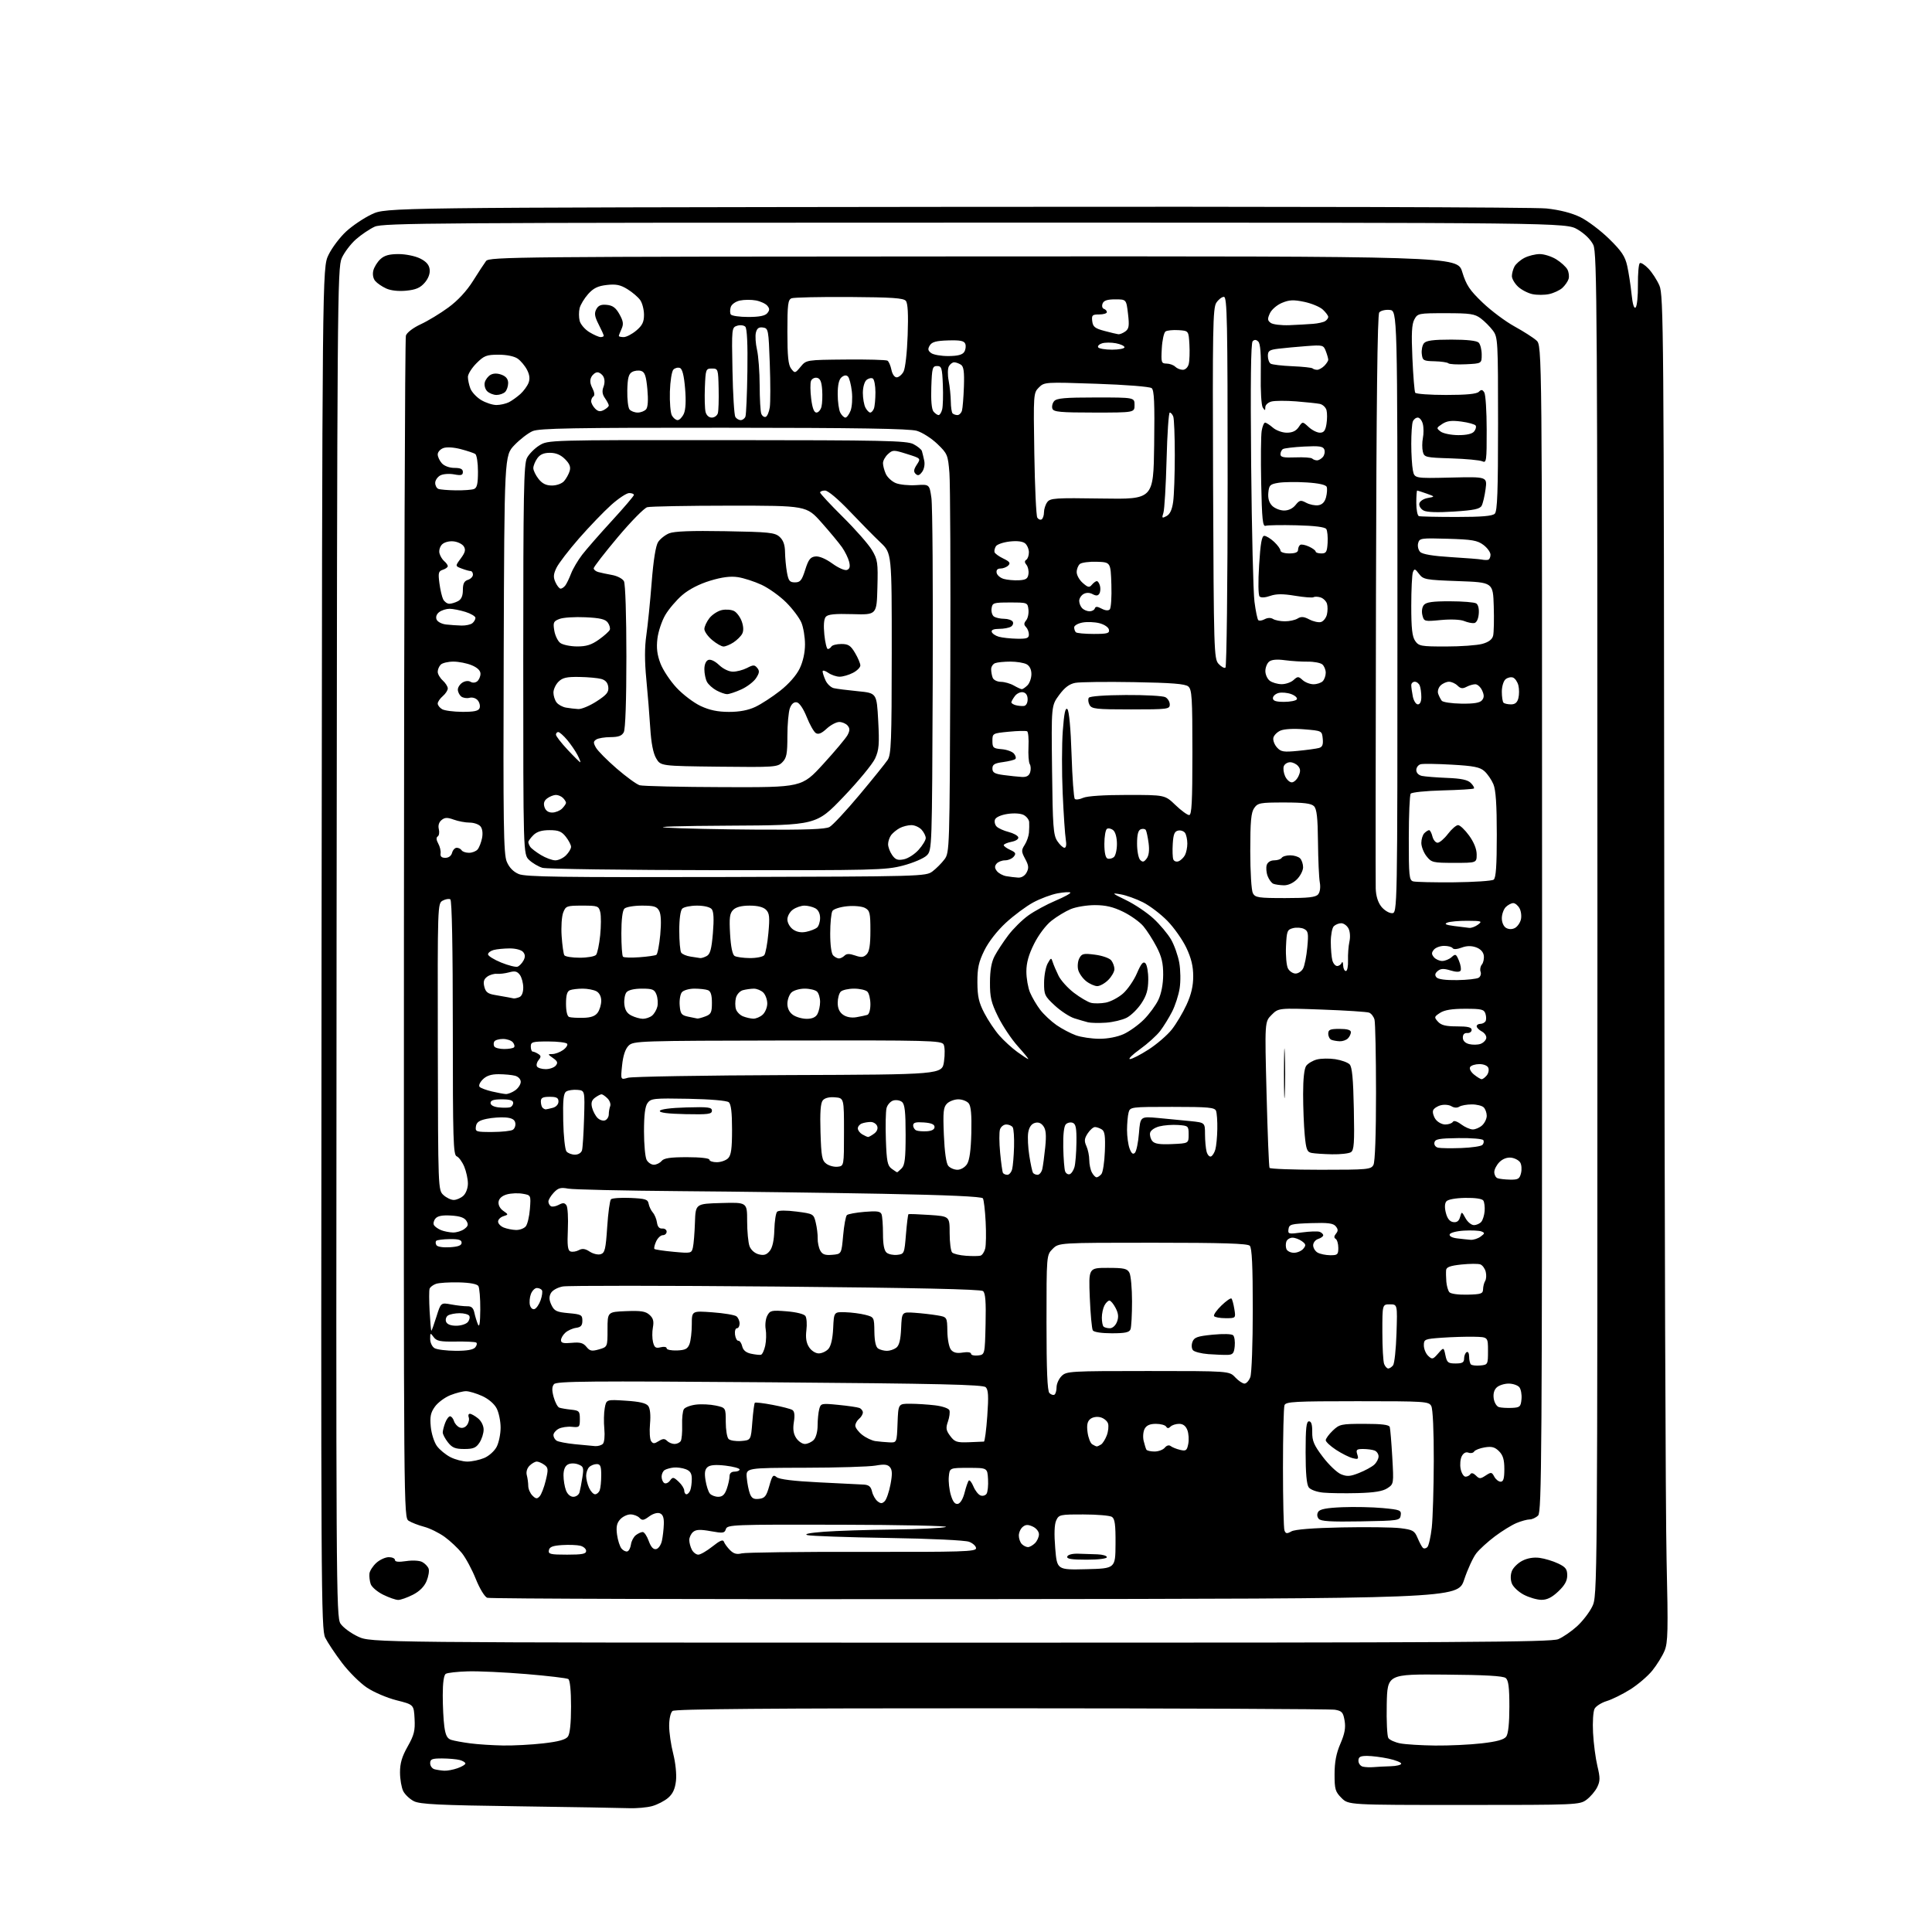 <?xml version="1.0" encoding="UTF-8" standalone="no"?>
<svg 
  version="1.1" 
  xmlns="http://www.w3.org/2000/svg" 
  xmlns:xlink="http://www.w3.org/1999/xlink" 
  xmlns:svg="http://www.w3.org/2000/svg"
  xmlns:rdf="http://www.w3.org/1999/02/22-rdf-syntax-ns#"
  xmlns:cc="http://creativecommons.org/ns#"
  xmlns:dc="http://purl.org/dc/elements/1.1/"
  viewBox="0 0 768 768"
  width="768"
  height="768"
>
<style>svg {background-color: white; }</style>"
<path stroke="none" fill="black" fill-rule="evenodd" d="M250.00,718.78C246.97,718.66 227.18,718.33 206.00,718.03C174.55,717.60 166.96,717.23 164.53,716.00C162.90,715.17 160.99,713.38 160.29,712.00C159.60,710.62 159.02,707.29 159.01,704.58C159.00,700.93 159.78,698.27 162.05,694.26C164.62,689.71 165.05,687.98 164.80,683.24C164.50,677.62 164.50,677.62 157.64,675.89C153.87,674.94 148.55,672.67 145.82,670.83C143.09,669.00 138.65,664.58 135.94,661.00C133.23,657.42 130.23,652.92 129.28,651.00C127.64,647.70 127.55,632.28 127.82,377.00C128.11,106.50 128.11,106.50 130.57,101.36C131.93,98.53 135.09,94.33 137.60,92.02C140.10,89.71 144.70,86.62 147.82,85.16C153.50,82.50 153.50,82.50 380.00,82.23C509.65,82.08 610.03,82.35 614.75,82.87C620.12,83.45 624.84,84.67 628.25,86.35C631.14,87.77 636.27,91.64 639.65,94.95C644.63,99.83 645.99,101.87 646.85,105.73C647.43,108.36 648.20,113.35 648.56,116.84C648.99,121.01 649.56,122.84 650.20,122.20C650.75,121.65 651.15,117.59 651.10,113.16C651.06,108.73 651.40,104.87 651.86,104.59C652.32,104.30 653.86,105.29 655.29,106.79C656.72,108.28 658.68,111.30 659.64,113.50C661.29,117.27 661.41,131.05 661.57,352.50C661.67,481.75 662.08,602.13 662.49,620.00C663.14,648.34 663.04,652.98 661.67,656.24C660.81,658.30 658.64,661.81 656.84,664.05C655.05,666.28 651.08,669.67 648.04,671.58C644.99,673.49 640.79,675.57 638.69,676.20C636.60,676.84 634.43,678.21 633.87,679.25C633.31,680.29 633.03,684.60 633.26,688.82C633.48,693.05 634.26,698.99 634.99,702.03C636.12,706.71 636.10,708.00 634.91,710.44C634.13,712.02 632.23,714.26 630.68,715.41C627.91,717.46 626.94,717.50 581.95,717.50C536.05,717.50 536.05,717.50 533.27,714.72C530.79,712.24 530.50,711.25 530.51,705.22C530.52,700.42 531.18,696.97 532.83,693.15C534.55,689.17 534.98,686.82 534.50,684.00C533.94,680.69 533.44,680.12 530.68,679.65C528.93,679.35 469.26,679.09 398.08,679.07C305.24,679.05 268.28,679.35 267.33,680.14C266.56,680.78 266.00,683.27 266.00,686.04C266.00,688.68 266.72,693.66 267.61,697.12C268.53,700.73 269.00,705.31 268.71,707.91C268.34,711.14 267.45,713.07 265.60,714.67C264.17,715.90 261.31,717.38 259.25,717.95C257.19,718.52 253.03,718.89 250.00,718.78zM176.60,703.88C177.76,703.95 180.12,703.51 181.85,702.90C183.58,702.30 185.00,701.45 185.00,701.02C185.00,700.59 183.99,699.96 182.75,699.63C181.51,699.30 178.36,699.02 175.75,699.01C171.72,699.00 171.00,699.29 171.00,700.93C171.00,701.99 171.79,703.06 172.75,703.31C173.71,703.56 175.45,703.82 176.60,703.88zM546.00,702.46C547.38,702.33 550.41,702.18 552.75,702.11C555.09,702.05 557.00,701.59 557.00,701.08C557.00,700.58 554.73,699.68 551.95,699.08C549.17,698.49 545.35,698.00 543.45,698.00C540.71,698.00 540.00,698.40 540.00,699.93C540.00,700.99 540.79,702.04 541.75,702.27C542.71,702.50 544.62,702.58 546.00,702.46zM200.00,693.86C204.12,693.93 211.32,693.55 216.00,693.01C222.03,692.32 224.86,691.54 225.75,690.32C226.56,689.22 227.00,684.99 227.00,678.37C227.00,672.01 226.58,667.86 225.90,667.44C225.30,667.07 217.76,666.18 209.15,665.46C200.54,664.75 190.11,664.26 185.96,664.39C181.82,664.51 177.88,664.95 177.21,665.37C176.43,665.85 176.00,668.88 176.00,673.92C176.00,678.21 176.28,683.80 176.63,686.34C177.11,689.84 177.77,691.11 179.38,691.63C180.55,692.00 183.97,692.63 187.00,693.02C190.03,693.42 195.88,693.79 200.00,693.86zM570.50,693.88C576.00,693.94 584.33,693.55 589.00,693.01C595.03,692.32 597.86,691.54 598.75,690.32C599.56,689.22 600.00,685.00 600.00,678.43C600.00,670.78 599.64,667.95 598.56,667.05C597.55,666.21 590.30,665.80 574.31,665.68C551.50,665.50 551.50,665.50 551.25,677.50C551.11,684.10 551.40,690.13 551.89,690.89C552.39,691.66 554.53,692.62 556.65,693.03C558.77,693.43 565.00,693.82 570.50,693.88zM381.78,652.99C580.57,653.00 616.57,652.79 619.42,651.60C621.27,650.83 624.60,648.55 626.83,646.53C629.06,644.52 631.81,640.96 632.94,638.62C635.00,634.37 635.00,634.37 635.00,367.59C635.00,123.05 634.86,100.52 633.37,97.37C632.37,95.27 629.94,92.87 627.12,91.22C622.50,88.50 622.50,88.50 387.50,88.50C172.72,88.50 152.19,88.64 148.93,90.12C146.96,91.02 143.62,93.27 141.51,95.12C139.40,96.98 136.85,100.35 135.85,102.60C134.12,106.53 134.03,118.30 133.79,374.68C133.56,631.46 133.62,642.77 135.35,645.41C136.34,646.92 139.48,649.25 142.33,650.57C147.50,652.98 147.50,652.98 381.78,652.99zM158.29,636.00C157.31,636.00 154.61,635.06 152.29,633.91C149.98,632.77 147.75,630.86 147.35,629.67C146.95,628.47 146.73,626.60 146.86,625.50C147.00,624.40 148.24,622.49 149.61,621.25C150.99,620.01 153.21,619.00 154.56,619.00C155.90,619.00 157.00,619.50 157.00,620.11C157.00,620.87 158.45,621.01 161.46,620.56C164.00,620.18 166.75,620.33 167.84,620.92C168.90,621.48 170.04,622.66 170.37,623.53C170.71,624.40 170.34,626.64 169.57,628.50C168.64,630.72 166.77,632.59 164.12,633.94C161.90,635.07 159.27,636.00 158.29,636.00zM387.50,635.68C281.90,635.78 194.68,635.54 193.67,635.14C192.64,634.73 190.66,631.47 189.14,627.67C187.65,623.95 185.17,619.33 183.63,617.40C182.08,615.47 178.99,612.56 176.76,610.94C174.52,609.32 170.85,607.51 168.60,606.92C166.34,606.32 163.59,605.26 162.48,604.55C160.47,603.26 160.47,602.83 160.57,369.38C160.62,240.75 160.97,134.56 161.35,133.41C161.74,132.20 164.21,130.31 167.22,128.91C170.08,127.59 175.04,124.58 178.25,122.22C181.99,119.48 185.48,115.72 188.00,111.72C190.15,108.30 192.49,104.72 193.21,103.76C194.43,102.11 205.18,102.01 386.92,101.93C579.34,101.84 579.34,101.84 581.26,108.11C582.88,113.36 584.18,115.33 589.34,120.27C592.73,123.51 598.42,127.77 602.00,129.74C605.58,131.71 609.51,134.22 610.75,135.33C613.00,137.35 613.00,137.35 613.00,369.10C613.00,578.46 612.85,601.01 611.43,602.43C610.56,603.29 609.04,604.00 608.05,604.00C607.06,604.00 604.70,604.65 602.81,605.44C600.92,606.23 597.07,608.60 594.25,610.72C591.43,612.84 588.10,615.87 586.85,617.47C585.59,619.06 583.42,623.77 582.03,627.93C579.50,635.50 579.50,635.50 387.50,635.68zM612.68,635.96C610.93,635.93 607.79,635.01 605.71,633.91C603.62,632.81 601.50,630.80 600.98,629.45C600.41,627.94 600.41,626.06 600.98,624.55C601.49,623.20 603.36,621.35 605.12,620.44C607.16,619.38 609.67,618.96 612.02,619.28C614.05,619.55 617.36,620.55 619.36,621.50C622.36,622.92 623.00,623.76 623.00,626.25C623.00,628.41 621.99,630.22 619.43,632.63C616.87,635.04 614.95,635.99 612.68,635.96zM431.78,623.78C443.38,623.50 443.38,623.50 443.44,613.71C443.49,606.06 443.17,603.72 442.00,602.98C441.18,602.46 436.10,602.02 430.73,602.02C421.35,602.00 420.91,602.10 419.85,604.42C419.13,606.01 419.00,609.81 419.47,615.45C420.18,624.06 420.18,624.06 431.78,623.78zM431.92,620.00C425.89,620.00 423.94,619.68 424.26,618.75C424.51,618.01 426.26,617.55 428.59,617.62C430.74,617.68 434.19,617.80 436.25,617.87C438.31,617.94 440.00,618.45 440.00,619.00C440.00,619.58 436.64,620.00 431.92,620.00zM225.43,618.00C231.45,618.00 233.00,617.70 233.00,616.52C233.00,615.70 231.96,614.78 230.68,614.46C229.41,614.14 226.15,614.02 223.44,614.19C219.70,614.43 218.44,614.92 218.19,616.25C217.89,617.79 218.75,618.00 225.43,618.00zM277.59,618.00C278.43,618.00 280.96,616.54 283.21,614.75C286.21,612.36 287.42,611.86 287.77,612.88C288.04,613.63 289.13,615.13 290.21,616.21C291.65,617.65 292.88,617.99 294.84,617.49C296.30,617.11 317.86,616.84 342.75,616.89C382.54,616.97 388.00,616.80 388.00,615.46C388.00,614.63 386.76,613.47 385.25,612.89C383.65,612.28 370.11,611.63 353.00,611.36C336.77,611.10 322.38,610.59 321.00,610.24C319.40,609.83 321.75,609.34 327.50,608.90C332.45,608.52 344.82,608.12 355.00,608.01C365.18,607.89 374.62,607.44 376.00,607.00C377.38,606.56 358.39,606.15 333.82,606.10C291.37,606.00 289.11,606.09 288.55,607.83C288.03,609.47 287.42,609.55 282.53,608.67C278.38,607.92 276.72,607.99 275.54,608.96C274.69,609.67 274.00,611.12 274.00,612.19C274.00,613.26 274.47,615.00 275.04,616.07C275.60,617.13 276.76,618.00 277.59,618.00zM249.40,616.70C250.01,616.51 250.64,615.25 250.82,613.92C251.00,612.59 251.87,610.94 252.76,610.25C253.65,609.56 254.88,609.00 255.49,609.00C256.10,609.00 257.18,610.60 257.88,612.56C258.76,614.97 259.70,616.01 260.83,615.79C261.74,615.62 262.77,614.13 263.12,612.49C263.48,610.84 263.82,607.86 263.88,605.86C263.97,603.28 263.50,602.02 262.30,601.56C261.32,601.18 259.53,601.71 258.04,602.82C255.88,604.41 255.26,604.50 254.19,603.36C253.49,602.61 251.88,602.00 250.62,602.00C249.35,602.00 247.50,602.89 246.52,603.98C245.18,605.46 244.87,606.96 245.28,610.02C245.58,612.25 246.38,614.75 247.06,615.57C247.74,616.39 248.80,616.90 249.40,616.70zM567.38,615.02C567.94,614.46 568.73,610.97 569.15,607.25C569.56,603.54 569.92,591.58 569.95,580.68C569.98,568.83 569.58,560.09 568.96,558.93C567.98,557.09 566.58,557.00 539.57,557.00C514.64,557.00 511.14,557.19 510.61,558.58C510.27,559.45 510.00,570.66 510.00,583.50C510.00,596.34 510.27,607.54 510.60,608.40C511.10,609.69 511.57,609.75 513.35,608.75C514.74,607.97 521.85,607.40 533.38,607.17C543.21,606.97 553.71,607.11 556.71,607.48C561.63,608.10 562.30,608.48 563.50,611.33C564.23,613.07 565.17,614.85 565.60,615.27C566.02,615.69 566.82,615.58 567.38,615.02zM408.63,615.00C409.30,615.00 410.56,614.29 411.43,613.43C412.29,612.56 413.00,610.98 413.00,609.91C413.00,608.80 411.93,607.47 410.53,606.83C408.64,605.97 407.70,606.00 406.53,606.98C405.69,607.67 405.00,609.22 405.00,610.42C405.00,611.62 405.54,613.14 406.20,613.80C406.86,614.46 407.95,615.00 408.63,615.00zM540.89,604.77C528.99,604.98 525.03,604.74 524.20,603.74C523.52,602.92 523.45,601.88 524.02,600.97C524.67,599.91 527.35,599.40 533.57,599.14C538.33,598.95 545.57,599.10 549.67,599.48C556.55,600.13 557.09,600.34 556.81,602.34C556.51,604.43 556.02,604.51 540.89,604.77zM351.69,596.74C352.39,596.04 353.42,593.04 353.98,590.09C354.75,586.06 354.70,584.34 353.79,583.25C352.85,582.12 351.55,581.97 348.04,582.59C345.54,583.04 332.93,583.43 320.00,583.45C296.50,583.50 296.50,583.50 296.85,587.45C297.04,589.62 297.61,592.47 298.10,593.77C298.80,595.59 299.62,596.06 301.72,595.82C304.03,595.55 304.65,594.77 305.80,590.69C306.98,586.48 307.35,586.04 308.72,587.19C309.77,588.06 315.40,588.75 325.40,589.25C333.70,589.66 341.75,590.06 343.27,590.14C345.37,590.25 346.18,590.91 346.64,592.89C346.97,594.33 347.95,596.07 348.82,596.76C350.10,597.77 350.66,597.77 351.69,596.74zM380.76,597.81C381.75,597.62 382.82,595.82 383.45,593.31C384.03,591.02 384.78,588.87 385.12,588.54C385.45,588.21 386.28,589.27 386.96,590.90C387.63,592.52 388.89,594.13 389.76,594.46C390.63,594.80 391.72,594.49 392.18,593.78C392.64,593.08 392.90,590.48 392.76,588.00C392.50,583.50 392.50,583.50 385.00,583.50C377.50,583.50 377.50,583.50 377.17,587.00C376.98,588.92 377.35,592.22 377.98,594.31C378.78,596.99 379.61,598.03 380.76,597.81zM214.51,594.82C215.19,594.09 216.28,591.27 216.94,588.54C218.01,584.11 217.95,583.43 216.38,582.29C215.41,581.58 214.06,581.00 213.38,581.00C212.70,581.00 211.40,581.74 210.49,582.65C209.50,583.64 209.07,585.14 209.41,586.40C209.72,587.55 209.98,589.48 209.99,590.68C209.99,591.88 210.74,593.60 211.64,594.50C213.00,595.86 213.50,595.91 214.51,594.82zM227.91,595.00C228.98,595.00 230.09,594.21 230.36,593.25C230.63,592.29 231.15,589.59 231.51,587.25C232.11,583.42 231.95,582.91 229.84,582.12C228.46,581.60 226.78,581.61 225.75,582.15C224.61,582.75 224.00,584.25 224.00,586.47C224.00,588.34 224.44,591.02 224.98,592.43C225.56,593.98 226.73,595.00 227.91,595.00zM285.52,595.00C287.18,595.00 288.10,594.14 288.90,591.85C289.51,590.12 290.00,587.87 290.00,586.85C290.00,585.67 290.72,585.00 292.00,585.00C293.10,585.00 294.00,584.61 294.00,584.14C294.00,583.66 291.47,582.98 288.38,582.61C284.54,582.16 282.29,582.34 281.28,583.18C280.21,584.07 279.98,585.49 280.45,588.40C280.80,590.60 281.57,592.99 282.17,593.70C282.76,594.42 284.27,595.00 285.52,595.00zM236.55,594.00C237.23,594.00 238.06,593.29 238.39,592.42C238.73,591.55 239.00,588.85 239.00,586.42C239.00,582.83 238.66,582.00 237.20,582.00C236.21,582.00 234.86,582.54 234.20,583.20C233.54,583.86 233.00,585.41 233.00,586.65C233.00,587.89 233.52,590.05 234.16,591.45C234.80,592.85 235.88,594.00 236.55,594.00zM272.89,594.00C273.38,594.00 274.06,593.29 274.39,592.42C274.73,591.55 275.00,589.51 275.00,587.89C275.00,585.70 274.38,584.72 272.59,584.03C271.26,583.53 269.11,583.23 267.80,583.37C266.49,583.51 264.87,583.96 264.21,584.37C263.54,584.78 263.00,585.96 263.00,587.00C263.00,588.04 263.48,589.18 264.07,589.54C264.65,589.90 265.67,589.46 266.33,588.56C267.43,587.06 267.72,587.09 269.77,589.00C271.00,590.14 272.00,591.74 272.00,592.54C272.00,593.34 272.40,594.00 272.89,594.00zM539.71,593.53C534.64,593.66 528.48,593.58 526.00,593.34C523.42,593.09 520.97,592.20 520.25,591.26C519.41,590.15 519.00,585.61 519.00,577.31C519.00,567.66 519.29,565.00 520.35,565.00C521.27,565.00 521.67,566.32 521.63,569.25C521.58,572.76 522.31,574.48 525.86,579.16C528.22,582.27 531.46,585.36 533.06,586.03C535.46,587.02 536.71,586.93 540.23,585.53C542.58,584.60 545.29,583.13 546.25,582.26C547.21,581.40 548.00,579.91 548.00,578.95C548.00,578.00 547.29,576.94 546.42,576.61C545.55,576.27 543.49,576.00 541.85,576.00C539.26,576.00 538.95,576.28 539.54,578.14C540.14,580.02 539.93,580.20 537.71,579.64C536.33,579.30 533.35,577.80 531.10,576.33C528.84,574.85 527.00,573.13 527.00,572.51C527.00,571.89 528.26,570.16 529.80,568.69C532.46,566.15 533.14,566.00 542.34,566.00C549.24,566.00 552.17,566.36 552.45,567.25C552.66,567.94 553.11,573.32 553.45,579.21C554.06,589.90 554.05,589.92 551.49,591.60C549.64,592.81 546.33,593.35 539.71,593.53zM596.54,589.00C597.63,589.00 598.00,587.72 598.00,584.00C598.00,580.24 597.47,578.47 595.89,576.89C594.23,575.23 593.00,574.90 590.22,575.35C588.26,575.67 586.36,576.41 586.00,577.00C585.64,577.59 584.62,577.79 583.75,577.46C582.74,577.07 581.76,577.58 581.09,578.84C580.50,579.94 580.29,582.22 580.63,583.92C580.97,585.61 581.84,587.00 582.57,587.00C583.29,587.00 584.16,586.55 584.50,585.99C584.89,585.37 585.72,585.58 586.68,586.53C588.07,587.93 588.46,587.93 590.58,586.54C592.76,585.11 593.01,585.15 594.00,587.00C594.59,588.10 595.73,589.00 596.54,589.00zM185.78,581.00C187.59,581.00 190.59,580.36 192.47,579.58C194.36,578.79 196.56,576.81 197.43,575.13C198.30,573.46 199.00,570.03 199.00,567.50C199.00,564.97 198.30,561.54 197.43,559.87C196.50,558.06 194.19,556.08 191.68,554.94C189.38,553.90 186.50,553.03 185.27,553.02C184.04,553.01 181.23,553.73 179.01,554.61C176.79,555.50 174.03,557.56 172.87,559.19C171.18,561.55 170.86,563.15 171.24,567.15C171.50,569.90 172.60,573.35 173.68,574.82C174.76,576.30 177.19,578.29 179.07,579.25C180.96,580.21 183.98,581.00 185.78,581.00zM458.94,577.00C460.49,577.00 462.32,576.32 463.01,575.49C463.78,574.56 464.70,574.31 465.38,574.85C466.00,575.33 467.68,576.01 469.13,576.35C471.44,576.90 471.83,576.62 472.35,573.99C472.68,572.34 472.52,569.87 472.00,568.50C471.36,566.82 470.28,566.00 468.72,566.00C467.45,566.00 465.91,566.49 465.31,567.09C464.53,567.87 464.04,567.87 463.55,567.09C463.18,566.49 461.35,566.00 459.48,566.00C457.11,566.00 455.75,566.60 455.01,567.98C454.43,569.07 454.25,571.21 454.61,572.73C454.98,574.25 455.47,575.84 455.70,576.25C455.93,576.66 457.39,577.00 458.94,577.00zM184.55,576.00C180.98,576.00 179.75,575.50 178.07,573.37C176.93,571.92 176.00,570.15 176.00,569.43C176.00,568.72 176.44,566.98 176.98,565.57C177.51,564.15 178.38,563.00 178.91,563.00C179.43,563.00 180.14,563.86 180.47,564.91C180.80,565.96 181.83,567.11 182.76,567.46C183.78,567.85 184.93,567.46 185.65,566.46C186.32,565.55 186.62,564.17 186.32,563.40C186.03,562.63 186.23,562.00 186.78,562.00C187.33,562.00 188.78,562.81 190.01,563.81C191.32,564.87 192.25,566.73 192.25,568.30C192.25,569.77 191.51,572.10 190.60,573.48C189.25,575.54 188.15,576.00 184.55,576.00zM236.55,574.85C237.68,574.93 239.07,574.53 239.65,573.95C240.24,573.36 240.49,570.75 240.23,568.01C239.97,565.32 240.04,561.58 240.40,559.71C241.03,556.30 241.03,556.30 248.76,556.80C254.26,557.15 256.84,557.76 257.69,558.90C258.44,559.90 258.70,562.55 258.39,566.00C258.12,569.02 258.31,572.10 258.81,572.84C259.58,573.96 260.09,573.96 261.84,572.87C263.51,571.83 264.21,571.81 265.18,572.78C265.85,573.45 267.18,574.00 268.14,574.00C269.10,574.00 270.21,573.47 270.61,572.83C271.00,572.19 271.25,569.37 271.16,566.58C271.06,563.79 271.37,560.90 271.85,560.17C272.32,559.44 274.46,558.63 276.61,558.36C278.75,558.09 282.30,558.26 284.50,558.73C288.50,559.60 288.50,559.60 288.50,565.25C288.50,568.36 289.00,571.40 289.62,572.02C290.23,572.63 292.48,572.99 294.62,572.82C298.50,572.50 298.50,572.50 299.06,565.27C299.37,561.29 299.82,557.85 300.06,557.62C300.30,557.39 303.47,557.76 307.10,558.45C310.74,559.14 314.27,560.05 314.96,560.48C315.82,561.00 316.01,562.53 315.58,565.25C315.12,568.07 315.39,569.95 316.49,571.63C317.35,572.93 318.90,574.00 319.95,574.00C321.00,574.00 322.56,573.29 323.43,572.43C324.35,571.51 325.01,569.13 325.01,566.68C325.02,564.38 325.31,561.44 325.66,560.14C326.27,557.85 326.52,557.79 333.25,558.46C337.07,558.83 340.83,559.38 341.60,559.68C342.37,559.97 343.00,560.79 343.00,561.48C343.00,562.18 342.32,563.32 341.50,564.00C340.68,564.68 340.00,565.91 340.00,566.73C340.00,567.54 341.23,569.18 342.72,570.36C344.22,571.54 346.58,572.66 347.97,572.86C349.36,573.05 351.85,573.28 353.50,573.36C356.50,573.50 356.50,573.50 356.79,565.75C357.08,558.00 357.08,558.00 361.79,558.01C364.38,558.01 368.84,558.30 371.69,558.64C374.62,558.99 377.11,559.85 377.40,560.60C377.68,561.34 377.43,563.35 376.83,565.06C375.91,567.69 376.05,568.59 377.74,570.84C379.50,573.20 380.34,573.48 385.11,573.31C388.08,573.21 390.78,573.09 391.12,573.06C391.46,573.03 392.07,568.44 392.46,562.87C393.02,554.99 392.88,552.46 391.84,551.44C390.77,550.40 373.54,550.00 305.94,549.48C234.05,548.93 221.21,549.04 220.22,550.23C219.38,551.25 219.34,552.65 220.09,555.37C220.66,557.43 221.66,559.31 222.31,559.55C222.97,559.79 225.07,560.16 227.00,560.36C230.24,560.70 230.50,560.98 230.50,564.11C230.50,567.32 230.33,567.48 227.31,567.18C225.56,567.01 223.20,567.36 222.06,567.97C220.93,568.57 220.00,569.70 220.00,570.48C220.00,571.25 220.56,572.24 221.25,572.69C221.94,573.13 225.20,573.76 228.50,574.09C231.80,574.42 235.42,574.76 236.55,574.85zM436.00,574.97C436.27,574.97 437.03,574.63 437.69,574.21C438.34,573.80 439.36,572.17 439.96,570.60C440.56,569.02 440.78,566.90 440.46,565.87C440.13,564.84 438.77,563.73 437.42,563.39C436.00,563.03 434.31,563.33 433.38,564.10C432.23,565.06 431.94,566.49 432.32,569.35C432.61,571.52 433.44,573.67 434.17,574.13C434.90,574.59 435.73,574.97 436.00,574.97zM601.00,559.66C604.19,559.51 604.53,559.21 604.82,556.18C604.99,554.36 604.60,552.22 603.95,551.43C603.29,550.65 601.38,550.00 599.71,550.00C598.03,550.00 595.91,550.67 595.00,551.50C593.93,552.47 593.50,554.03 593.78,555.95C594.02,557.57 594.95,559.10 595.86,559.35C596.76,559.61 599.08,559.74 601.00,559.66zM419.16,554.40C419.62,554.12 420.00,552.78 420.00,551.44C420.00,550.10 420.90,548.10 422.00,547.00C423.92,545.08 425.33,545.00 456.33,545.00C488.65,545.00 488.65,545.00 491.00,547.50C492.29,548.88 493.96,550.00 494.70,550.00C495.44,550.00 496.49,548.85 497.02,547.43C497.56,546.02 498.00,533.96 498.00,520.63C498.00,503.12 497.67,496.07 496.80,495.20C495.91,494.31 485.97,494.00 458.25,494.00C420.91,494.00 420.91,494.00 418.45,496.45C416.00,498.91 416.00,498.91 416.00,525.75C416.00,544.79 416.34,552.94 417.16,553.76C417.80,554.40 418.70,554.69 419.16,554.40zM551.85,544.00C552.35,544.00 553.21,543.44 553.76,542.75C554.32,542.06 554.93,536.33 555.13,530.00C555.50,518.50 555.50,518.50 552.50,518.50C549.50,518.50 549.50,518.50 549.51,529.50C549.51,535.55 549.83,541.29 550.23,542.25C550.62,543.21 551.35,544.00 551.85,544.00zM588.46,542.80C591.44,542.51 591.50,542.39 591.50,537.00C591.50,531.50 591.50,531.50 586.00,531.38C582.98,531.31 577.24,531.48 573.25,531.76C566.30,532.25 566.00,532.38 566.00,534.80C566.00,536.19 566.77,538.07 567.72,538.97C569.32,540.48 569.60,540.42 571.67,538.05C573.90,535.50 573.90,535.50 574.58,538.75C575.18,541.64 575.62,542.00 578.62,542.00C581.30,542.00 582.00,541.60 582.00,540.06C582.00,538.99 582.45,537.84 583.00,537.50C583.56,537.15 584.00,537.93 584.00,539.27C584.00,540.59 584.32,541.99 584.71,542.38C585.11,542.77 586.79,542.96 588.46,542.80zM302.47,538.55C303.01,538.44 303.78,536.81 304.19,534.93C304.59,533.04 304.67,530.08 304.37,528.36C304.07,526.63 304.35,524.21 305.01,522.98C306.11,520.92 306.73,520.78 312.73,521.27C316.58,521.58 319.63,522.35 320.17,523.14C320.67,523.89 320.85,526.44 320.55,528.80C320.18,531.80 320.51,533.85 321.63,535.55C322.53,536.94 324.20,538.00 325.46,538.00C326.69,538.00 328.41,537.20 329.29,536.23C330.32,535.09 331.00,532.16 331.20,527.98C331.50,521.50 331.50,521.50 336.00,521.63C338.48,521.70 342.07,522.17 344.00,522.67C347.48,523.58 347.50,523.62 347.58,529.38C347.64,533.22 348.15,535.48 349.08,536.07C349.86,536.57 351.43,536.98 352.56,536.98C353.69,536.99 355.36,536.44 356.27,535.75C357.45,534.86 358.01,532.63 358.21,528.00C358.50,521.50 358.50,521.50 363.50,521.84C366.25,522.03 370.30,522.49 372.50,522.86C376.50,523.53 376.50,523.53 376.59,529.22C376.64,532.43 377.27,535.62 378.04,536.55C379.01,537.72 380.37,538.04 382.70,537.66C384.60,537.35 386.00,537.55 386.00,538.13C386.00,538.68 387.24,538.99 388.75,538.82C391.50,538.50 391.50,538.50 391.78,526.40C391.99,517.43 391.72,514.02 390.76,513.22C389.88,512.49 363.71,511.92 308.44,511.42C263.87,511.03 225.75,511.01 223.72,511.39C221.58,511.80 219.58,512.92 218.97,514.06C218.20,515.50 218.26,516.78 219.21,518.77C220.34,521.14 221.24,521.57 226.01,522.00C231.07,522.46 231.50,522.70 231.50,525.00C231.50,526.91 230.91,527.58 229.00,527.84C227.62,528.03 225.71,528.89 224.75,529.75C223.79,530.61 223.00,531.96 223.00,532.76C223.00,533.86 224.02,534.11 227.25,533.80C230.60,533.48 231.84,533.82 233.11,535.38C234.48,537.07 235.23,537.22 238.11,536.40C241.50,535.42 241.50,535.42 241.50,528.46C241.50,521.50 241.50,521.50 248.87,521.20C254.79,520.97 256.62,521.25 258.19,522.67C259.67,524.01 259.99,525.21 259.54,527.66C259.20,529.43 259.23,532.07 259.59,533.52C260.14,535.69 260.67,536.05 262.63,535.56C263.95,535.22 265.00,535.41 265.00,535.97C265.00,536.53 266.84,536.91 269.09,536.83C272.41,536.70 273.35,536.21 274.09,534.27C274.59,532.95 275.00,529.44 275.00,526.47C275.00,521.06 275.00,521.06 283.25,521.67C287.79,522.00 292.06,522.72 292.75,523.26C293.44,523.80 294.00,525.09 294.00,526.12C294.00,527.16 293.52,528.00 292.93,528.00C292.35,528.00 292.01,529.14 292.18,530.53C292.36,531.92 292.95,533.02 293.50,532.97C294.05,532.92 294.75,533.92 295.04,535.19C295.41,536.74 296.56,537.70 298.54,538.12C300.17,538.47 301.94,538.66 302.47,538.55zM488.00,538.59C486.62,538.63 483.17,538.50 480.33,538.29C477.49,538.07 474.73,537.36 474.20,536.70C473.65,536.03 473.58,534.57 474.03,533.39C474.71,531.61 475.98,531.16 482.04,530.56C486.27,530.15 489.64,530.24 490.20,530.80C490.72,531.32 491.00,533.27 490.82,535.12C490.55,537.94 490.09,538.51 488.00,538.59zM181.13,536.97C185.64,536.99 188.13,536.55 188.93,535.59C189.57,534.81 189.73,533.95 189.29,533.68C188.84,533.40 185.17,533.23 181.12,533.29C174.98,533.39 173.54,533.09 172.38,531.51C171.08,529.72 171.00,529.76 171.00,532.26C171.00,533.72 171.78,535.36 172.75,535.92C173.71,536.48 177.48,536.95 181.13,536.97zM441.95,530.00C437.90,530.00 434.83,529.53 434.41,528.85C434.02,528.22 433.48,522.37 433.21,515.85C432.73,504.00 432.73,504.00 440.33,504.00C446.82,504.00 448.08,504.28 448.96,505.93C449.53,507.00 450.00,512.14 450.00,517.35C450.00,522.57 449.73,527.55 449.39,528.42C448.92,529.65 447.26,530.00 441.95,530.00zM171.47,529.00C171.61,529.00 172.52,526.48 173.49,523.39C175.25,517.78 175.25,517.78 179.38,518.54C181.64,518.96 184.52,519.28 185.76,519.26C187.41,519.22 188.17,519.92 188.58,521.86C188.89,523.31 189.53,525.40 190.00,526.50C190.58,527.85 190.88,525.89 190.92,520.50C190.95,516.10 190.60,511.92 190.16,511.22C189.64,510.41 186.80,509.87 182.42,509.77C178.61,509.68 174.53,509.94 173.34,510.34C172.16,510.75 171.00,511.62 170.77,512.29C170.54,512.95 170.55,516.99 170.78,521.25C171.02,525.51 171.33,529.00 171.47,529.00zM441.19,528.00C442.26,528.00 443.46,526.92 444.02,525.44C444.74,523.56 444.59,522.11 443.47,519.94C442.63,518.32 441.53,517.00 441.01,517.00C440.49,517.00 439.60,517.87 439.04,518.93C438.47,520.00 438.00,522.17 438.00,523.77C438.00,525.36 438.30,526.97 438.67,527.33C439.03,527.70 440.17,528.00 441.19,528.00zM181.35,527.00C183.22,527.00 185.30,526.34 185.96,525.54C186.63,524.74 186.88,523.62 186.53,523.04C186.17,522.47 184.45,522.01 182.69,522.02C180.94,522.02 178.87,522.43 178.10,522.91C177.34,523.40 176.99,524.52 177.32,525.40C177.72,526.43 179.14,527.00 181.35,527.00zM487.19,524.00C484.95,524.00 482.88,523.62 482.60,523.16C482.31,522.70 483.63,520.81 485.52,518.98C487.42,517.14 489.22,515.89 489.53,516.19C489.83,516.50 490.35,518.38 490.67,520.38C491.26,524.00 491.26,524.00 487.19,524.00zM212.53,520.35C213.26,520.07 214.34,518.47 214.92,516.80C215.50,515.14 215.73,513.37 215.43,512.89C215.13,512.40 214.22,512.00 213.42,512.00C212.61,512.00 211.54,513.08 211.04,514.39C210.54,515.71 210.37,517.70 210.66,518.82C210.97,520.00 211.76,520.65 212.53,520.35zM583.29,514.65C588.77,514.52 589.50,514.27 589.54,512.50C589.56,511.40 589.94,509.91 590.38,509.19C590.83,508.47 590.92,506.84 590.60,505.55C590.28,504.27 589.32,502.95 588.48,502.63C587.63,502.30 584.25,502.32 580.97,502.66C576.51,503.13 574.96,503.69 574.85,504.89C574.77,505.78 574.81,507.85 574.94,509.50C575.08,511.15 575.61,513.02 576.13,513.65C576.68,514.32 579.66,514.73 583.29,514.65zM389.76,499.14C390.45,498.94 391.29,497.68 391.63,496.33C391.97,494.99 392.05,490.18 391.81,485.66C391.58,481.13 391.08,476.95 390.72,476.36C390.29,475.65 376.74,475.04 350.78,474.55C329.18,474.15 293.04,473.67 270.49,473.50C247.93,473.32 227.85,472.87 225.86,472.50C222.87,471.94 221.88,472.22 220.12,474.10C218.95,475.35 218.00,476.94 218.00,477.63C218.00,478.32 218.44,479.15 218.98,479.49C219.52,479.82 220.93,479.58 222.11,478.94C223.79,478.04 224.45,478.09 225.18,479.15C225.68,479.89 225.93,484.20 225.73,488.71C225.45,495.06 225.68,497.05 226.75,497.46C227.52,497.75 229.01,497.53 230.06,496.97C231.49,496.20 232.61,496.35 234.44,497.55C235.79,498.44 237.76,498.89 238.80,498.56C240.44,498.04 240.79,496.57 241.37,487.76C241.74,482.15 242.41,477.19 242.87,476.73C243.32,476.28 246.80,476.04 250.59,476.20C256.57,476.46 257.53,476.76 257.84,478.50C258.04,479.60 258.79,481.18 259.51,482.00C260.23,482.82 260.97,484.62 261.16,486.00C261.39,487.65 262.09,488.45 263.25,488.36C264.21,488.28 265.00,488.85 265.00,489.61C265.00,490.37 264.32,491.00 263.48,491.00C262.64,491.00 261.44,492.13 260.82,493.50C260.19,494.88 259.89,496.22 260.15,496.48C260.41,496.74 263.83,497.25 267.75,497.61C274.70,498.26 274.91,498.21 275.44,495.89C275.75,494.57 276.11,490.12 276.25,486.00C276.50,478.50 276.50,478.50 286.75,478.22C297.00,477.93 297.00,477.93 297.00,485.40C297.00,489.51 297.43,494.01 297.96,495.41C298.54,496.91 300.03,498.22 301.63,498.62C303.69,499.14 304.74,498.81 305.99,497.26C307.07,495.92 307.70,493.08 307.81,488.92C307.91,485.45 308.40,482.20 308.92,481.68C309.49,481.11 312.51,481.09 316.64,481.62C323.33,482.49 323.44,482.55 324.27,486.00C324.74,487.93 325.09,490.75 325.04,492.28C325.00,493.81 325.45,495.97 326.05,497.09C326.89,498.66 327.95,499.05 330.82,498.81C334.50,498.50 334.50,498.50 335.16,491.14C335.52,487.10 336.19,483.44 336.66,483.02C337.12,482.59 340.28,482.01 343.68,481.73C348.56,481.31 349.98,481.51 350.43,482.68C350.74,483.50 351.00,487.00 351.00,490.46C351.00,494.72 351.47,497.14 352.44,497.95C353.23,498.61 355.14,499.00 356.69,498.82C359.44,498.51 359.51,498.33 360.13,490.70C360.48,486.41 360.93,482.79 361.13,482.66C361.34,482.53 365.10,482.66 369.50,482.96C377.50,483.50 377.50,483.50 377.50,490.20C377.50,493.88 377.95,497.34 378.50,497.89C379.05,498.43 381.52,499.02 384.00,499.19C386.48,499.37 389.07,499.34 389.76,499.14zM528.75,498.97C531.69,499.00 532.00,498.72 532.00,496.06C532.00,494.44 531.53,492.83 530.95,492.47C530.23,492.03 530.27,491.38 531.07,490.41C531.97,489.33 531.95,488.64 530.97,487.46C529.97,486.25 527.86,485.99 521.10,486.21C513.25,486.48 512.47,486.68 512.20,488.59C511.92,490.57 512.19,490.64 517.56,489.91C520.67,489.49 523.84,489.38 524.61,489.68C525.37,489.97 526.00,490.59 526.00,491.04C526.00,491.49 525.10,492.15 524.00,492.50C522.90,492.85 522.00,493.98 522.00,495.02C522.00,496.05 522.79,497.36 523.75,497.92C524.71,498.48 526.96,498.95 528.75,498.97zM514.35,498.00C515.67,498.00 517.36,497.28 518.09,496.39C519.22,495.03 519.14,494.57 517.52,493.39C516.47,492.63 514.79,492.00 513.78,492.00C512.77,492.00 511.68,492.68 511.36,493.50C511.05,494.32 511.05,495.68 511.36,496.50C511.68,497.32 513.02,498.00 514.35,498.00zM178.84,495.80C182.18,495.59 183.50,495.08 183.50,494.00C183.50,492.87 182.34,492.52 178.77,492.56C176.17,492.60 173.76,492.90 173.42,493.24C173.08,493.59 173.11,494.37 173.49,494.98C173.89,495.63 176.17,495.97 178.84,495.80zM584.56,492.84C585.69,492.93 587.49,492.36 588.56,491.57C590.28,490.31 590.31,490.07 588.88,489.51C587.99,489.17 584.88,489.02 581.96,489.19C579.02,489.36 576.48,490.03 576.27,490.68C576.04,491.39 577.22,492.03 579.19,492.27C581.01,492.50 583.43,492.75 584.56,492.84zM180.06,489.94C181.47,489.97 183.49,489.35 184.56,488.56C186.11,487.41 186.28,486.75 185.40,485.31C184.62,484.03 182.82,483.41 179.31,483.20C175.81,482.99 173.95,483.35 173.08,484.41C172.39,485.24 172.14,486.41 172.52,487.03C172.89,487.64 174.17,488.53 175.35,489.01C176.53,489.48 178.65,489.90 180.06,489.94zM205.13,488.94C206.57,488.97 208.31,488.33 209.00,487.50C209.68,486.68 210.42,483.55 210.65,480.55C211.06,475.10 211.06,475.10 207.78,474.53C205.98,474.21 203.15,474.33 201.50,474.79C199.58,475.33 198.39,476.38 198.19,477.72C198.01,478.97 198.74,480.41 200.03,481.31C202.17,482.81 202.17,482.81 200.09,483.47C198.94,483.84 198.00,484.79 198.00,485.60C198.00,486.41 199.01,487.47 200.25,487.97C201.49,488.47 203.68,488.90 205.13,488.94zM585.91,487.00C586.92,487.00 588.25,486.41 588.85,485.68C589.45,484.96 590.04,483.03 590.17,481.40C590.29,479.78 590.06,477.91 589.66,477.26C589.21,476.52 586.48,476.12 582.46,476.18C578.59,476.25 575.58,476.80 574.95,477.56C574.28,478.37 574.21,480.04 574.76,482.16C575.34,484.41 576.29,485.60 577.68,485.80C579.12,486.01 579.94,485.41 580.40,483.80C581.05,481.50 581.05,481.50 582.56,484.25C583.39,485.76 584.89,487.00 585.91,487.00zM180.36,477.00C181.45,477.00 183.17,476.26 184.17,475.35C185.22,474.39 186.00,472.32 186.00,470.47C186.00,468.69 185.34,465.67 184.54,463.74C183.73,461.82 182.38,459.98 181.54,459.65C180.18,459.13 180.00,453.08 180.00,408.59C180.00,376.73 179.64,357.89 179.02,357.51C178.48,357.18 177.12,357.40 175.99,358.01C173.95,359.10 173.94,359.58 174.04,416.08C174.15,472.74 174.16,473.07 176.26,475.03C177.43,476.11 179.27,477.00 180.36,477.00zM600.23,468.92C603.46,468.99 604.05,468.65 604.63,466.35C604.99,464.89 604.85,462.97 604.30,462.10C603.75,461.22 602.13,460.36 600.71,460.19C599.11,460.00 597.34,460.66 596.06,461.94C594.93,463.07 594.00,464.86 594.00,465.92C594.00,466.97 594.56,468.06 595.25,468.34C595.94,468.62 598.18,468.88 600.23,468.92zM435.91,468.00C436.38,468.00 437.24,467.42 437.83,466.71C438.42,466.00 439.04,461.93 439.20,457.67C439.43,451.64 439.16,449.71 438.00,448.98C437.17,448.46 435.95,448.02 435.27,448.02C434.60,448.01 433.30,449.14 432.38,450.54C431.04,452.60 430.94,453.56 431.86,455.59C432.49,456.97 433.00,459.45 433.00,461.11C433.00,462.77 433.47,465.00 434.04,466.07C434.60,467.13 435.45,468.00 435.91,468.00zM400.45,467.00C401.18,467.00 402.04,465.98 402.35,464.74C402.66,463.49 403.00,459.50 403.10,455.87C403.20,452.24 402.97,448.76 402.58,448.13C402.20,447.51 401.04,447.00 400.01,447.00C398.98,447.00 397.85,447.89 397.51,448.98C397.16,450.07 397.19,454.24 397.57,458.23C397.95,462.23 398.45,465.84 398.69,466.25C398.92,466.66 399.72,467.00 400.45,467.00zM412.45,467.00C413.18,467.00 414.02,465.99 414.32,464.75C414.61,463.51 415.14,459.57 415.50,456.00C415.98,451.17 415.78,449.02 414.74,447.63C413.79,446.35 412.69,445.96 411.28,446.41C409.93,446.84 409.05,448.18 408.72,450.28C408.45,452.05 408.65,456.17 409.17,459.43C409.68,462.69 410.33,465.72 410.61,466.18C410.89,466.63 411.72,467.00 412.45,467.00zM425.22,466.76C425.89,466.54 426.75,465.26 427.12,463.93C427.50,462.59 427.85,458.22 427.90,454.22C427.98,448.47 427.67,446.81 426.43,446.34C425.57,446.01 424.33,446.27 423.68,446.93C422.94,447.68 422.56,451.09 422.66,456.11C422.75,460.51 423.09,464.80 423.41,465.64C423.74,466.48 424.55,466.98 425.22,466.76zM356.62,466.00C356.75,466.00 357.56,465.29 358.43,464.43C359.68,463.18 360.00,460.45 360.00,451.05C360.00,441.95 359.67,438.97 358.55,438.04C357.75,437.38 356.18,437.13 355.05,437.48C353.93,437.84 352.74,439.20 352.41,440.51C352.08,441.82 351.96,447.46 352.15,453.03C352.45,461.67 352.79,463.37 354.44,464.58C355.51,465.36 356.49,466.00 356.62,466.00zM380.60,465.00C381.94,465.00 383.58,464.03 384.41,462.75C385.40,461.23 385.95,457.20 386.12,450.32C386.29,443.12 385.98,439.68 385.06,438.57C384.34,437.71 382.49,437.00 380.95,437.00C379.41,437.00 377.38,437.76 376.45,438.69C375.01,440.13 374.82,441.98 375.20,451.13C375.48,457.87 376.13,462.45 376.94,463.43C377.66,464.29 379.30,465.00 380.60,465.00zM525.02,465.00C543.68,465.00 544.99,464.88 545.96,463.07C546.61,461.87 546.99,450.92 546.99,434.32C546.98,419.57 546.71,406.52 546.39,405.32C546.07,404.12 545.10,402.87 544.24,402.54C543.38,402.21 534.92,401.66 525.45,401.32C508.22,400.69 508.22,400.69 505.48,403.43C502.74,406.17 502.74,406.17 503.48,434.83C503.88,450.60 504.41,463.84 504.66,464.25C504.91,464.66 514.08,465.00 525.02,465.00zM333.00,463.79C335.50,463.50 335.50,463.50 335.50,450.00C335.50,436.50 335.50,436.50 331.91,436.20C329.63,436.01 327.87,436.45 327.07,437.41C326.19,438.48 325.92,442.16 326.16,450.04C326.46,459.78 326.75,461.35 328.50,462.62C329.60,463.43 331.62,463.95 333.00,463.79zM259.91,463.00C260.93,463.00 262.32,462.32 263.00,461.50C263.94,460.37 266.45,460.00 273.12,460.00C278.37,460.00 282.00,460.41 282.00,461.00C282.00,461.55 283.32,462.00 284.93,462.00C286.54,462.00 288.56,461.29 289.43,460.43C290.64,459.21 291.00,456.63 291.00,449.05C291.00,442.17 290.61,438.92 289.69,438.15C288.91,437.51 282.38,436.95 273.62,436.78C259.98,436.52 258.75,436.65 257.43,438.44C256.43,439.80 256.00,443.20 256.00,449.76C256.00,454.91 256.47,460.00 257.04,461.07C257.60,462.13 258.90,463.00 259.91,463.00zM481.35,459.72C481.95,459.52 482.75,458.26 483.12,456.93C483.50,455.59 483.85,451.95 483.90,448.83C483.96,445.71 483.73,442.45 483.39,441.58C482.87,440.23 480.39,440.00 466.01,440.00C449.46,440.00 449.23,440.03 448.63,442.25C448.30,443.49 448.02,446.61 448.01,449.18C448.01,451.76 448.47,455.10 449.04,456.60C449.77,458.54 450.38,459.02 451.14,458.26C451.73,457.67 452.46,454.17 452.75,450.48C453.29,443.77 453.29,443.77 460.40,444.42C464.30,444.77 470.09,445.33 473.25,445.66C479.00,446.26 479.00,446.26 479.01,450.88C479.02,453.42 479.30,456.53 479.64,457.79C479.98,459.05 480.75,459.92 481.35,459.72zM228.56,459.00C229.90,459.00 231.07,458.27 231.36,457.25C231.63,456.29 232.00,450.55 232.18,444.50C232.50,433.50 232.50,433.50 229.50,433.24C227.85,433.10 225.86,433.39 225.08,433.90C223.98,434.62 223.72,437.22 223.89,445.63C224.01,451.57 224.60,457.01 225.18,457.72C225.77,458.42 227.28,459.00 228.56,459.00zM529.50,458.85C526.20,458.78 522.55,458.54 521.39,458.31C519.58,457.96 519.19,456.96 518.65,451.20C518.30,447.51 518.01,440.20 518.01,434.94C518.00,428.86 518.45,424.76 519.25,423.67C519.94,422.73 521.83,421.60 523.46,421.17C525.08,420.74 528.37,420.68 530.77,421.04C533.17,421.41 535.74,422.33 536.49,423.10C537.49,424.13 537.93,428.78 538.17,440.78C538.45,454.42 538.26,457.22 537.00,458.02C536.17,458.54 532.80,458.91 529.50,458.85zM580.91,456.36C584.98,456.21 588.74,455.66 589.27,455.13C589.80,454.60 589.96,453.75 589.64,453.23C589.32,452.71 584.89,452.34 579.79,452.41C572.03,452.51 570.47,452.80 570.20,454.18C570.02,455.13 570.65,456.00 571.69,456.23C572.69,456.45 576.83,456.50 580.91,456.36zM465.91,454.79C472.50,454.50 472.50,454.50 472.50,451.00C472.50,447.61 472.37,447.49 468.34,447.20C466.06,447.03 462.68,447.28 460.85,447.76C458.93,448.26 457.36,449.37 457.17,450.36C456.99,451.32 457.39,452.77 458.07,453.59C459.00,454.70 461.01,455.01 465.91,454.79zM345.06,451.97C345.37,451.99 346.45,451.39 347.47,450.64C348.61,449.81 349.08,448.65 348.69,447.64C348.35,446.74 347.19,446.00 346.11,446.00C345.04,446.00 343.45,446.27 342.58,446.61C341.71,446.94 341.00,447.82 341.00,448.56C341.00,449.30 341.79,450.36 342.75,450.92C343.71,451.48 344.75,451.95 345.06,451.97zM195.68,449.98C199.43,449.98 203.11,449.58 203.85,449.11C204.59,448.64 205.04,447.41 204.84,446.38C204.59,445.04 203.48,444.42 200.99,444.21C199.07,444.05 195.70,444.29 193.50,444.75C190.46,445.38 189.42,446.11 189.18,447.79C188.88,449.89 189.21,450.00 195.68,449.98zM368.50,449.69C370.41,449.57 371.50,448.96 371.50,448.00C371.50,446.95 370.22,446.41 367.25,446.19C364.03,445.96 363.00,446.24 363.00,447.36C363.00,448.17 363.56,449.07 364.25,449.36C364.94,449.65 366.85,449.80 368.50,449.69zM585.42,448.97C586.48,448.99 588.17,448.26 589.17,447.35C590.18,446.43 591.00,444.72 591.00,443.55C591.00,442.37 590.46,440.86 589.80,440.20C589.14,439.54 587.00,439.01 585.05,439.02C583.10,439.02 580.87,439.43 580.09,439.92C579.23,440.47 578.02,440.40 576.99,439.76C576.06,439.18 574.16,438.99 572.76,439.35C571.36,439.70 569.98,440.61 569.69,441.38C569.39,442.14 569.82,443.72 570.63,444.89C571.45,446.05 573.19,447.00 574.50,447.00C575.81,447.00 577.17,446.54 577.52,445.97C577.91,445.33 579.16,445.70 580.83,446.94C582.30,448.04 584.36,448.95 585.42,448.97zM240.53,445.35C241.34,445.04 242.00,443.97 242.00,442.97C242.00,441.98 242.25,440.51 242.56,439.71C242.86,438.91 242.38,437.52 241.49,436.63C240.59,435.73 239.53,435.00 239.12,435.00C238.71,435.00 237.55,435.60 236.54,436.34C235.21,437.32 234.88,438.40 235.35,440.27C235.71,441.70 236.69,443.55 237.53,444.39C238.37,445.23 239.72,445.66 240.53,445.35zM272.47,442.89C265.44,442.74 262.06,442.31 262.30,441.58C262.52,440.93 266.66,440.39 272.83,440.22C281.58,439.97 283.00,440.15 283.00,441.52C283.00,442.88 281.52,443.08 272.47,442.89zM510.74,434.80C510.56,439.03 510.40,435.30 510.40,426.50C510.41,417.70 510.56,414.23 510.74,418.80C510.93,423.36 510.93,430.56 510.74,434.80zM202.75,440.16C203.44,439.96 204.00,439.16 204.00,438.39C204.00,437.41 202.68,437.00 199.50,437.00C196.25,437.00 195.00,437.40 195.00,438.44C195.00,439.32 196.25,440.00 198.25,440.21C200.04,440.39 202.06,440.37 202.75,440.16zM216.92,440.99C217.24,440.98 218.51,440.70 219.75,440.37C221.07,440.02 222.00,438.99 222.00,437.88C222.00,436.40 221.26,436.00 218.50,436.00C215.77,436.00 215.00,436.40 215.00,437.83C215.00,438.84 215.30,439.97 215.67,440.33C216.03,440.70 216.60,440.99 216.92,440.99zM201.03,434.90C201.87,434.95 203.56,434.30 204.78,433.44C206.00,432.59 207.00,431.06 207.00,430.06C207.00,429.01 206.04,427.98 204.75,427.63C203.51,427.30 200.59,427.02 198.25,427.01C195.25,427.00 193.38,427.62 191.90,429.10C190.71,430.29 190.18,431.58 190.67,432.07C191.14,432.54 193.33,433.35 195.52,433.87C197.71,434.38 200.19,434.84 201.03,434.90zM249.60,428.43C251.19,427.96 279.95,427.48 313.50,427.36C374.50,427.15 374.50,427.15 375.25,422.01C375.66,419.18 375.60,416.11 375.10,415.19C374.27,413.63 369.44,413.51 313.02,413.61C253.53,413.72 251.78,413.78 249.86,415.69C248.56,417.00 247.69,419.63 247.29,423.48C246.69,429.29 246.69,429.29 249.60,428.43zM588.99,429.00C589.41,429.00 590.31,428.33 590.99,427.51C591.67,426.69 591.96,425.34 591.64,424.51C591.31,423.63 589.82,423.00 588.09,423.00C586.46,423.00 584.79,423.52 584.40,424.16C583.99,424.82 584.67,426.12 585.95,427.16C587.20,428.17 588.57,429.00 588.99,429.00zM216.94,425.00C218.49,425.00 220.28,424.37 220.93,423.59C221.85,422.47 221.63,421.85 219.83,420.59C217.68,419.09 217.67,419.00 219.55,419.00C220.65,419.00 222.56,418.29 223.79,417.43C225.03,416.57 225.77,415.44 225.46,414.93C225.14,414.42 221.76,414.00 217.94,414.00C211.67,414.00 211.00,414.19 211.00,416.00C211.00,417.10 211.34,418.01 211.75,418.02C212.16,418.02 213.15,418.44 213.94,418.94C215.11,419.68 215.14,420.13 214.10,421.38C213.40,422.22 213.12,423.38 213.47,423.96C213.83,424.53 215.39,425.00 216.94,425.00zM408.74,421.00C408.99,421.00 407.13,418.71 404.61,415.91C402.10,413.12 398.57,407.84 396.77,404.19C394.00,398.56 393.50,396.46 393.53,390.52C393.54,385.67 394.12,382.42 395.40,380.00C396.42,378.07 398.84,374.38 400.79,371.80C402.74,369.21 406.33,365.66 408.77,363.91C411.21,362.16 416.09,359.51 419.60,358.03C423.12,356.54 425.76,355.09 425.47,354.80C425.18,354.51 422.89,354.65 420.38,355.12C417.87,355.59 413.52,357.22 410.71,358.74C407.90,360.26 403.01,363.90 399.84,366.82C396.36,370.04 392.97,374.39 391.29,377.82C389.03,382.43 388.51,384.82 388.53,390.50C388.56,396.13 389.10,398.52 391.28,402.71C392.77,405.58 395.46,409.60 397.25,411.63C399.04,413.67 402.26,416.62 404.40,418.17C406.55,419.73 408.50,421.00 408.74,421.00zM449.18,421.00C450.01,421.00 453.37,419.27 456.64,417.16C459.91,415.04 464.04,411.48 465.81,409.24C467.58,407.00 470.22,402.57 471.68,399.38C473.54,395.32 474.33,391.94 474.32,388.05C474.32,384.09 473.53,380.85 471.58,376.73C470.07,373.56 466.70,368.77 464.08,366.08C461.46,363.40 457.09,360.06 454.36,358.68C451.62,357.30 447.61,355.86 445.44,355.50C441.74,354.87 441.88,355.02 447.70,357.85C451.11,359.51 455.98,362.79 458.52,365.13C461.06,367.47 464.20,371.21 465.50,373.44C466.79,375.67 468.27,379.85 468.78,382.71C469.29,385.58 469.36,390.14 468.93,392.85C468.51,395.56 467.16,399.74 465.93,402.14C464.71,404.54 462.58,407.99 461.19,409.82C459.80,411.64 456.19,414.90 453.17,417.07C450.15,419.23 448.35,421.00 449.18,421.00zM200.39,417.00C202.19,417.00 203.96,416.70 204.32,416.34C204.69,415.98 204.48,415.08 203.87,414.34C203.26,413.60 201.49,413.00 199.94,413.00C198.39,413.00 196.84,413.45 196.50,414.00C196.16,414.55 196.16,415.45 196.50,416.00C196.84,416.55 198.59,417.00 200.39,417.00zM588.50,414.97C589.60,414.59 590.64,413.57 590.81,412.70C590.98,411.84 590.19,410.64 589.06,410.03C587.93,409.43 587.00,408.50 587.00,407.96C587.00,407.43 587.65,407.00 588.44,407.00C589.23,407.00 590.16,406.55 590.51,405.99C590.85,405.44 590.84,404.09 590.50,402.99C589.94,401.24 588.98,401.00 582.40,401.00C577.17,401.00 574.18,401.49 572.43,402.64C570.07,404.18 570.03,404.37 571.62,406.14C572.90,407.55 574.72,408.00 579.15,408.00C583.48,408.00 585.00,408.36 585.00,409.39C585.00,410.15 584.21,410.72 583.25,410.64C582.13,410.55 581.50,411.21 581.50,412.45C581.50,413.71 582.40,414.64 584.00,415.04C585.38,415.38 587.40,415.35 588.50,414.97zM532.55,413.92C531.42,413.88 529.94,413.62 529.25,413.34C528.56,413.06 528.00,411.97 528.00,410.92C528.00,409.31 528.73,409.00 532.50,409.00C535.53,409.00 537.00,409.43 537.00,410.30C537.00,411.02 536.46,412.14 535.80,412.80C535.14,413.46 533.68,413.96 532.55,413.92zM437.00,412.93C440.30,412.95 444.16,412.20 446.66,411.07C448.95,410.03 452.57,407.43 454.69,405.31C456.82,403.18 459.42,399.65 460.46,397.47C461.64,394.98 462.36,391.26 462.38,387.50C462.40,382.92 461.79,380.29 459.76,376.39C458.30,373.58 455.94,369.89 454.51,368.19C453.08,366.49 449.47,363.91 446.49,362.45C442.51,360.51 439.52,359.80 435.24,359.80C432.04,359.80 427.71,360.51 425.62,361.39C423.53,362.26 420.09,364.34 417.97,366.02C415.73,367.79 412.84,371.64 411.06,375.20C408.90,379.51 408.00,382.76 408.00,386.19C408.00,388.87 408.65,392.62 409.45,394.53C410.25,396.44 412.06,399.52 413.48,401.39C414.90,403.25 417.83,405.99 419.98,407.49C422.13,408.98 425.61,410.81 427.70,411.56C429.79,412.30 433.98,412.92 437.00,412.93zM439.64,406.53C436.81,406.72 433.60,406.65 432.50,406.38C431.40,406.10 428.96,405.39 427.08,404.80C425.21,404.22 421.72,401.94 419.33,399.74C415.29,396.01 415.00,395.40 415.04,390.62C415.05,387.81 415.70,384.38 416.46,383.00C417.78,380.63 417.89,380.60 418.49,382.50C418.84,383.60 419.88,386.02 420.79,387.88C421.70,389.73 424.45,392.78 426.90,394.65C429.35,396.52 432.40,398.31 433.68,398.64C434.96,398.96 437.59,398.92 439.53,398.56C441.46,398.20 444.55,396.58 446.40,394.96C448.24,393.34 450.74,389.71 451.95,386.89C453.64,382.97 454.44,382.04 455.33,382.93C455.97,383.58 456.48,386.51 456.45,389.45C456.41,393.53 455.76,395.77 453.70,398.87C452.22,401.11 449.61,403.67 447.89,404.56C446.18,405.44 442.46,406.33 439.64,406.53zM231.83,404.60C234.88,404.53 236.58,403.93 237.58,402.56C238.36,401.49 239.00,399.37 239.00,397.84C239.00,396.13 238.26,394.68 237.07,394.04C236.00,393.47 233.56,393.00 231.65,393.00C229.73,393.00 227.45,393.27 226.58,393.61C225.44,394.04 225.00,395.56 225.00,399.02C225.00,401.97 225.48,404.00 226.25,404.27C226.94,404.51 229.45,404.66 231.83,404.60zM255.56,404.99C256.69,404.99 258.32,404.44 259.18,403.75C260.04,403.06 261.00,401.44 261.31,400.14C261.62,398.85 261.46,396.71 260.96,395.39C260.17,393.32 259.40,393.00 255.15,393.00C252.11,393.00 249.79,393.55 249.05,394.43C248.40,395.22 248.01,397.35 248.18,399.16C248.41,401.49 249.23,402.82 251.00,403.71C252.38,404.40 254.43,404.98 255.56,404.99zM277.18,404.88C277.56,404.95 279.02,404.56 280.43,404.02C282.65,403.18 283.00,402.45 283.00,398.63C283.00,395.53 282.53,394.03 281.42,393.61C280.55,393.27 278.13,393.00 276.04,393.00C273.95,393.00 271.71,393.64 271.06,394.43C270.41,395.22 270.01,397.58 270.19,399.68C270.46,403.01 270.88,403.57 273.50,404.13C275.15,404.48 276.81,404.82 277.18,404.88zM299.42,404.94C300.48,404.97 302.17,404.26 303.17,403.35C304.18,402.43 305.00,400.44 305.00,398.92C305.00,397.39 304.29,395.44 303.43,394.57C302.56,393.71 300.88,393.01 299.68,393.01C298.48,393.02 296.53,393.29 295.33,393.61C294.13,393.93 292.89,395.29 292.54,396.68C292.20,398.05 292.20,400.06 292.55,401.15C292.89,402.24 294.15,403.52 295.34,404.00C296.53,404.48 298.36,404.90 299.42,404.94zM320.69,405.00C322.87,405.00 324.27,404.37 324.96,403.07C325.53,402.00 326.00,399.84 326.00,398.27C326.00,396.69 325.46,394.86 324.80,394.20C324.14,393.54 321.92,393.00 319.87,393.00C317.82,393.00 315.44,393.70 314.57,394.57C313.71,395.44 313.00,397.44 313.00,399.01C313.00,400.85 313.80,402.45 315.22,403.44C316.44,404.30 318.90,405.00 320.69,405.00zM340.40,404.36C342.10,404.07 344.06,403.65 344.75,403.44C345.47,403.23 346.00,401.43 346.00,399.23C346.00,397.12 345.46,394.86 344.80,394.20C344.14,393.54 341.75,393.00 339.50,393.00C337.25,393.00 334.86,393.54 334.20,394.20C333.54,394.86 333.00,396.86 333.00,398.64C333.00,400.83 333.70,402.38 335.15,403.39C336.47,404.32 338.47,404.69 340.40,404.36zM204.17,396.88C204.54,396.95 205.55,396.73 206.42,396.39C207.40,396.01 208.00,394.58 208.00,392.58C208.00,390.82 207.40,388.55 206.66,387.54C205.60,386.10 204.68,385.88 202.41,386.51C200.81,386.95 198.60,387.22 197.50,387.11C196.39,387.01 194.67,387.52 193.67,388.25C192.33,389.23 192.03,390.28 192.53,392.26C193.06,394.39 193.95,395.07 196.85,395.54C198.86,395.87 201.18,396.28 202.00,396.45C202.82,396.63 203.80,396.82 204.17,396.88zM436.18,392.00C435.13,392.00 433.13,391.11 431.75,390.02C430.36,388.92 428.94,386.89 428.59,385.50C428.24,384.10 428.45,382.03 429.06,380.90C430.03,379.07 430.75,378.91 435.33,379.51C438.19,379.88 441.06,380.89 441.75,381.78C442.44,382.66 443.00,384.22 443.00,385.24C443.00,386.26 441.90,388.20 440.55,389.55C439.20,390.90 437.23,392.00 436.18,392.00zM579.26,389.61C583.24,389.55 587.09,389.12 587.82,388.65C588.54,388.18 588.87,387.11 588.55,386.27C588.23,385.43 588.46,384.15 589.06,383.43C589.66,382.70 590.01,381.08 589.83,379.83C589.62,378.38 588.47,377.18 586.71,376.56C584.82,375.90 582.98,375.95 580.97,376.71C579.23,377.36 577.78,377.45 577.45,376.91C577.14,376.41 575.61,376.00 574.06,376.00C572.51,376.00 570.68,376.68 570.00,377.50C569.01,378.70 569.01,379.30 570.00,380.50C570.68,381.32 572.17,382.00 573.29,382.00C574.42,382.00 576.10,381.31 577.04,380.47C578.58,379.07 578.84,379.19 579.96,381.91C580.64,383.54 580.92,385.31 580.60,385.85C580.21,386.46 578.74,386.43 576.54,385.75C573.91,384.94 572.71,385.00 571.53,385.98C570.44,386.88 570.28,387.63 571.00,388.49C571.65,389.28 574.62,389.68 579.26,389.61zM515.00,387.00C516.06,387.00 517.41,386.10 518.00,384.99C518.59,383.89 519.34,380.11 519.67,376.60C520.20,371.00 520.04,370.10 518.38,369.26C517.35,368.74 515.38,368.60 514.00,368.95C511.69,369.54 511.48,370.08 511.20,376.27C511.04,379.95 511.40,383.87 511.99,384.98C512.58,386.09 513.94,387.00 515.00,387.00zM535.01,386.00C535.56,386.00 535.95,384.09 535.86,381.75C535.78,379.41 536.03,376.06 536.42,374.31C536.83,372.46 536.67,370.25 536.03,369.06C535.43,367.93 534.14,367.00 533.16,367.00C532.19,367.00 530.86,367.54 530.20,368.20C529.54,368.86 529.01,371.67 529.01,374.45C529.02,377.23 529.30,380.51 529.63,381.75C529.96,382.99 530.82,384.00 531.53,384.00C532.25,384.00 533.06,383.44 533.34,382.75C533.62,382.06 533.88,382.51 533.92,383.75C533.96,384.99 534.45,386.00 535.01,386.00zM205.76,384.26C206.47,383.99 207.52,382.89 208.10,381.82C208.84,380.42 208.80,379.46 207.95,378.44C207.26,377.61 205.01,377.01 202.63,377.01C200.36,377.02 197.49,377.30 196.25,377.63C195.01,377.96 194.00,378.74 194.00,379.37C194.00,379.99 196.36,381.46 199.23,382.63C202.11,383.80 205.05,384.53 205.76,384.26zM230.47,380.71C233.51,380.71 236.42,380.20 236.95,379.56C237.47,378.93 238.21,375.43 238.58,371.79C238.95,368.15 238.97,364.01 238.61,362.58C238.00,360.14 237.62,360.00 231.46,360.00C225.29,360.00 224.90,360.14 223.88,362.75C223.29,364.26 223.01,368.48 223.26,372.11C223.51,375.75 223.99,379.17 224.33,379.72C224.67,380.27 227.43,380.71 230.47,380.71zM254.17,380.52C257.40,380.29 260.43,379.85 260.90,379.56C261.38,379.27 262.08,375.68 262.46,371.59C262.91,366.74 262.77,363.44 262.04,362.08C261.11,360.34 259.98,360.00 255.16,360.00C251.99,360.00 248.86,360.54 248.20,361.20C247.45,361.95 247.00,365.65 247.00,371.03C247.00,375.78 247.29,379.96 247.65,380.31C248.00,380.67 250.93,380.76 254.17,380.52zM278.32,380.85C278.76,380.93 279.94,380.57 280.92,380.04C282.31,379.30 282.86,377.28 283.39,370.94C283.85,365.32 283.71,362.35 282.91,361.39C282.22,360.57 279.85,360.00 277.08,360.00C274.50,360.00 271.86,360.54 271.20,361.20C270.48,361.92 270.01,365.39 270.02,369.95C270.02,374.10 270.36,378.02 270.77,378.66C271.17,379.30 272.86,380.02 274.50,380.26C276.15,380.50 277.87,380.77 278.32,380.85zM298.08,380.85C300.70,380.87 303.28,380.35 303.81,379.69C304.33,379.04 305.07,375.08 305.45,370.89C306.03,364.54 305.87,363.01 304.50,361.64C303.43,360.57 301.17,360.00 298.00,360.00C294.77,360.00 292.58,360.57 291.45,361.69C290.06,363.08 289.85,364.78 290.22,371.28C290.51,376.31 291.16,379.48 292.00,380.00C292.72,380.44 295.46,380.83 298.08,380.85zM333.50,381.00C334.11,381.00 335.11,380.49 335.72,379.88C336.54,379.06 337.69,379.05 339.91,379.82C342.35,380.67 343.28,380.58 344.49,379.37C345.58,378.27 346.00,375.68 346.00,369.96C346.00,362.92 345.77,361.95 343.85,360.92C342.65,360.28 339.53,359.98 336.75,360.25C334.02,360.51 331.39,361.35 330.91,362.11C330.43,362.88 330.02,366.90 330.02,371.05C330.01,375.61 330.48,379.08 331.20,379.80C331.86,380.46 332.89,381.00 333.50,381.00zM320.50,370.41C322.15,370.06 324.06,369.32 324.75,368.76C325.44,368.21 326.00,366.48 326.00,364.91C326.00,363.13 325.28,361.69 324.07,361.04C323.00,360.47 321.08,360.00 319.79,360.00C318.50,360.00 316.44,360.70 315.22,361.56C313.98,362.43 313.00,364.17 313.00,365.50C313.00,366.84 313.99,368.58 315.25,369.47C316.75,370.52 318.51,370.83 320.50,370.41zM602.21,368.89C603.18,368.37 604.24,366.87 604.57,365.56C604.90,364.26 604.67,362.24 604.05,361.09C603.43,359.94 602.30,359.00 601.54,359.00C600.77,359.00 599.44,359.71 598.57,360.57C597.71,361.44 597.00,363.44 597.00,365.02C597.00,366.71 597.71,368.30 598.72,368.87C599.81,369.47 601.10,369.48 602.21,368.89zM584.06,368.85C584.92,368.93 586.49,368.34 587.56,367.53C589.33,366.19 588.97,366.06 583.33,366.03C579.94,366.01 576.34,366.34 575.33,366.75C573.99,367.30 574.69,367.66 578.00,368.10C580.48,368.43 583.20,368.77 584.06,368.85zM553.32,363.00C555.50,363.00 555.50,363.00 555.50,243.25C555.50,123.50 555.50,123.50 552.41,123.20C550.72,123.03 548.85,123.48 548.27,124.20C547.54,125.09 547.14,160.27 546.97,237.00C546.84,298.33 546.79,350.58 546.87,353.12C546.95,356.11 547.73,358.65 549.07,360.37C550.21,361.81 552.12,363.00 553.32,363.00zM510.91,357.00C520.18,357.00 523.02,356.68 523.99,355.51C524.73,354.62 524.99,352.72 524.64,350.76C524.31,348.97 523.99,341.75 523.92,334.71C523.82,324.96 523.44,321.58 522.32,320.46C521.22,319.37 518.26,319.00 510.49,319.00C500.90,319.00 500.00,319.17 498.56,321.22C497.32,322.99 497.00,326.47 497.00,338.29C497.00,346.61 497.45,353.98 498.04,355.07C498.97,356.81 500.23,357.00 510.91,357.00zM510.30,351.92C508.76,351.88 506.91,351.61 506.19,351.32C505.46,351.03 504.44,349.65 503.91,348.26C503.38,346.87 503.22,344.90 503.54,343.87C503.90,342.74 505.07,342.00 506.51,342.00C507.81,342.00 509.16,341.55 509.50,341.00C509.84,340.45 511.35,340.00 512.86,340.00C514.37,340.00 516.14,340.54 516.80,341.20C517.46,341.86 518.00,343.46 518.00,344.75C518.00,346.04 516.90,348.20 515.55,349.55C514.04,351.05 512.01,351.97 510.30,351.92zM578.00,350.73C585.98,350.65 593.06,350.18 593.75,349.68C594.66,349.00 595.00,344.22 595.00,331.85C595.00,319.82 594.61,314.01 593.64,311.72C592.89,309.95 591.29,307.62 590.07,306.54C588.30,304.95 585.82,304.46 577.19,303.97C571.31,303.63 565.71,303.55 564.75,303.79C563.79,304.04 563.00,305.07 563.00,306.10C563.00,307.22 563.89,308.15 565.25,308.44C566.49,308.70 570.98,309.06 575.23,309.23C580.88,309.45 583.43,310.00 584.67,311.24C585.61,312.18 586.17,313.17 585.90,313.43C585.64,313.69 580.04,314.04 573.46,314.20C566.88,314.37 561.17,314.95 560.77,315.50C560.36,316.05 560.02,324.00 560.02,333.18C560.00,348.21 560.17,349.90 561.75,350.36C562.71,350.63 570.02,350.80 578.00,350.73zM288.73,348.62C366.49,348.42 368.02,348.38 370.67,346.40C372.16,345.28 374.30,343.13 375.44,341.61C377.47,338.89 377.50,337.80 377.76,267.18C377.90,227.75 377.74,192.12 377.41,188.00C376.83,180.82 376.62,180.33 372.61,176.47C370.31,174.26 366.65,171.91 364.46,171.26C361.57,170.39 340.89,170.06 287.72,170.03C227.84,170.00 214.38,170.24 211.72,171.38C209.95,172.14 206.70,174.64 204.50,176.93C200.50,181.10 200.50,181.10 200.23,260.04C200.00,327.90 200.17,339.48 201.44,342.52C202.42,344.86 204.04,346.54 206.21,347.45C208.93,348.59 223.19,348.79 288.73,348.62zM404.71,348.86C406.06,348.95 407.39,348.15 408.10,346.82C409.03,345.07 408.93,344.02 407.53,341.43C405.98,338.54 405.95,337.99 407.32,335.86C408.16,334.56 408.92,332.38 409.03,331.00C409.14,329.62 409.17,327.73 409.11,326.79C409.05,325.84 408.08,324.58 406.96,323.98C405.76,323.34 403.11,323.16 400.53,323.55C397.92,323.94 395.89,324.85 395.53,325.78C395.20,326.65 395.51,327.92 396.21,328.60C396.92,329.29 399.04,330.24 400.93,330.72C402.82,331.20 404.55,332.14 404.77,332.80C405.00,333.51 403.87,334.28 402.09,334.63C400.39,334.97 399.00,335.57 399.00,335.96C399.00,336.36 400.17,337.21 401.60,337.86C403.75,338.84 403.99,339.31 402.98,340.52C402.31,341.34 400.74,342.00 399.50,342.00C398.26,342.00 396.75,342.60 396.14,343.33C395.33,344.31 395.36,345.09 396.27,346.26C396.95,347.14 398.62,348.05 400.00,348.29C401.38,348.53 403.50,348.79 404.71,348.86zM285.07,345.91C248.46,345.87 217.20,345.44 215.62,344.97C214.03,344.49 211.67,343.10 210.37,341.88C208.00,339.65 208.00,339.65 208.00,262.28C208.00,196.02 208.21,184.49 209.48,182.05C210.29,180.48 212.51,178.23 214.42,177.05C217.88,174.91 218.02,174.91 288.98,174.95C351.39,174.98 360.43,175.17 363.08,176.54C364.74,177.40 366.27,178.64 366.47,179.30C366.67,179.96 367.09,181.66 367.39,183.09C367.72,184.59 367.36,186.48 366.55,187.59C365.48,189.03 364.85,189.22 363.97,188.36C363.09,187.49 363.21,186.61 364.45,184.71C366.09,182.21 366.09,182.21 360.53,180.47C355.21,178.79 354.89,178.79 352.99,180.51C351.89,181.50 351.00,183.12 351.00,184.11C351.00,185.10 351.51,187.02 352.13,188.39C352.75,189.75 354.52,191.39 356.07,192.03C357.62,192.67 361.26,193.04 364.17,192.85C369.47,192.50 369.47,192.50 370.25,197.95C370.69,200.95 370.92,233.67 370.77,270.67C370.50,337.54 370.49,337.96 368.40,340.05C367.24,341.21 362.99,343.02 358.96,344.08C352.07,345.89 347.71,345.99 285.07,345.91zM455.81,341.29C456.70,340.11 456.96,338.03 456.59,335.17C456.27,332.78 455.77,330.44 455.48,329.96C455.18,329.48 454.28,329.34 453.47,329.65C452.44,330.05 452.00,331.76 452.00,335.41C452.00,338.26 452.56,341.16 453.24,341.84C454.22,342.82 454.75,342.71 455.81,341.29zM468.49,342.37C469.35,342.04 470.49,340.95 471.03,339.95C471.56,338.95 471.99,336.86 471.98,335.32C471.98,333.77 471.58,331.89 471.11,331.15C470.64,330.41 469.41,329.96 468.38,330.16C466.90,330.44 466.43,331.56 466.19,335.38C466.02,338.06 466.12,340.86 466.40,341.61C466.69,342.36 467.62,342.70 468.49,342.37zM578.07,343.00C569.62,343.00 569.04,342.86 567.07,340.37C565.93,338.92 565.00,336.53 565.00,335.07C565.00,333.60 565.54,331.86 566.20,331.20C566.86,330.54 567.71,330.00 568.09,330.00C568.47,330.00 569.07,331.12 569.41,332.50C569.76,333.88 570.68,335.00 571.47,335.00C572.25,335.00 574.10,333.43 575.57,331.50C577.04,329.57 578.86,328.00 579.61,328.00C580.37,328.00 582.34,329.87 583.99,332.15C585.91,334.80 587.00,337.51 587.00,339.65C587.00,343.00 587.00,343.00 578.07,343.00zM220.75,342.00C221.99,342.00 223.90,341.10 225.00,340.00C226.10,338.90 227.00,337.39 227.00,336.63C227.00,335.88 226.07,334.08 224.93,332.63C223.25,330.50 222.02,330.00 218.43,330.00C215.33,330.00 213.40,330.60 212.00,332.00C210.90,333.10 210.01,334.34 210.02,334.75C210.02,335.16 210.36,336.01 210.77,336.62C211.17,337.24 213.07,338.70 215.00,339.87C216.93,341.04 219.51,341.99 220.75,342.00zM359.30,341.59C360.97,341.26 363.61,339.56 365.17,337.81C366.73,336.07 368.00,333.97 368.00,333.15C368.00,332.33 367.26,330.83 366.35,329.83C365.43,328.82 363.61,328.00 362.28,328.00C360.95,328.00 358.89,328.52 357.68,329.16C356.48,329.80 354.95,331.04 354.28,331.91C353.61,332.79 353.05,334.41 353.03,335.53C353.01,336.64 353.73,338.60 354.63,339.88C355.94,341.75 356.85,342.08 359.30,341.59zM442.75,340.74C443.44,340.20 444.00,337.84 444.00,335.50C444.00,332.99 443.40,330.75 442.54,330.04C441.74,329.37 440.62,329.12 440.04,329.47C439.47,329.83 439.00,332.53 439.00,335.48C439.00,338.86 439.46,341.00 440.25,341.28C440.94,341.53 442.06,341.29 442.75,340.74zM177.03,341.00C178.35,341.00 179.39,340.22 179.71,339.00C180.00,337.90 180.83,337.00 181.56,337.00C182.29,337.00 183.16,337.45 183.50,338.00C183.84,338.55 185.16,339.00 186.44,339.00C187.71,339.00 189.26,338.39 189.87,337.65C190.49,336.91 191.27,334.89 191.62,333.16C192.00,331.23 191.77,329.42 191.00,328.50C190.32,327.68 188.38,327.00 186.70,327.00C185.02,327.00 182.18,326.47 180.39,325.82C177.78,324.88 176.81,324.92 175.50,326.00C174.47,326.86 174.08,328.18 174.44,329.61C174.75,330.86 174.55,332.16 174.00,332.50C173.34,332.91 173.41,333.88 174.20,335.31C174.87,336.51 175.29,338.29 175.14,339.25C174.96,340.46 175.54,341.00 177.03,341.00zM423.13,337.00C423.81,337.00 424.01,335.77 423.67,333.75C423.36,331.96 422.80,323.67 422.43,315.32C422.06,306.98 422.08,295.80 422.48,290.47C423.01,283.40 423.50,281.10 424.31,281.91C424.98,282.58 425.63,289.61 425.96,299.93C426.26,309.23 426.84,317.17 427.25,317.58C427.66,317.99 429.14,317.80 430.54,317.16C432.12,316.44 438.82,316.00 448.09,316.00C463.08,316.00 463.08,316.00 467.24,320.00C469.53,322.20 471.99,324.00 472.70,324.00C473.73,324.00 474.00,318.85 474.00,299.12C474.00,277.21 473.80,274.08 472.35,272.87C471.10,271.84 465.78,271.42 450.74,271.16C439.77,270.97 429.29,271.10 427.46,271.44C425.08,271.89 423.23,273.28 421.02,276.28C417.91,280.50 417.91,280.50 418.21,306.05C418.46,328.51 418.71,331.92 420.27,334.30C421.25,335.78 422.54,337.00 423.13,337.00zM301.00,329.79C320.44,329.92 328.10,329.64 329.75,328.74C330.99,328.06 336.34,322.32 341.63,316.00C346.92,309.68 351.97,303.41 352.85,302.08C354.26,299.96 354.46,294.68 354.48,259.78C354.50,219.91 354.50,219.91 350.00,215.64C347.52,213.29 342.00,207.68 337.72,203.18C333.12,198.35 329.13,195.00 327.97,195.00C326.89,195.00 326.00,195.35 326.00,195.77C326.00,196.19 330.08,200.58 335.07,205.52C340.06,210.46 345.25,216.37 346.61,218.65C348.88,222.47 349.05,223.63 348.78,233.60C348.50,244.41 348.50,244.41 338.94,244.13C331.79,243.92 329.08,244.19 328.24,245.22C327.51,246.08 327.32,248.66 327.69,252.29C328.01,255.43 328.64,258.00 329.08,258.00C329.52,258.00 330.16,257.55 330.50,257.00C330.84,256.45 332.62,256.00 334.46,256.00C337.23,256.00 338.16,256.61 339.90,259.56C341.06,261.51 342.00,263.75 342.00,264.53C342.00,265.31 340.67,266.64 339.05,267.47C337.43,268.31 335.05,269.00 333.77,269.00C332.49,269.00 330.44,268.30 329.22,267.44C328.00,266.59 327.00,266.34 327.00,266.90C327.00,267.45 327.53,269.06 328.17,270.48C328.82,271.89 330.28,273.27 331.42,273.55C332.56,273.82 336.88,274.37 341.00,274.77C348.50,275.50 348.50,275.50 349.10,286.50C349.60,295.85 349.42,298.10 347.87,301.50C346.87,303.70 341.21,310.57 335.28,316.77C324.50,328.03 324.50,328.03 290.00,328.21C269.85,328.31 259.45,328.64 265.00,329.00C270.23,329.34 286.43,329.70 301.00,329.79zM219.50,323.00C220.79,323.00 222.56,322.29 223.43,321.43C224.29,320.56 225.00,319.53 225.00,319.13C225.00,318.73 224.46,317.86 223.80,317.20C223.14,316.54 221.88,316.00 220.99,316.00C220.11,316.00 218.57,316.60 217.57,317.33C216.30,318.25 215.96,319.31 216.44,320.83C216.90,322.25 217.95,323.00 219.50,323.00zM287.63,312.90C318.75,313.00 318.75,313.00 327.22,303.75C331.88,298.66 336.24,293.46 336.92,292.19C337.86,290.39 337.87,289.55 336.95,288.44C336.29,287.65 334.79,287.00 333.62,287.00C332.44,287.00 330.19,288.20 328.61,289.66C326.58,291.54 325.32,292.06 324.30,291.41C323.51,290.91 321.88,288.03 320.68,285.01C319.37,281.74 317.79,279.39 316.75,279.19C315.61,278.97 314.66,279.77 314.00,281.49C313.45,282.94 313.00,287.93 313.00,292.57C313.00,299.69 312.69,301.31 310.98,303.02C309.06,304.94 307.89,305.02 285.79,304.77C262.61,304.50 262.61,304.50 260.83,301.44C259.64,299.41 258.86,295.38 258.49,289.44C258.19,284.52 257.48,275.77 256.92,270.00C256.23,262.86 256.23,257.26 256.93,252.50C257.49,248.65 258.44,239.25 259.04,231.61C259.74,222.66 260.66,216.93 261.61,215.47C262.43,214.22 264.39,212.66 265.98,212.01C267.98,211.18 274.80,210.92 288.33,211.16C305.78,211.46 308.01,211.70 309.90,213.40C311.36,214.73 312.02,216.56 312.06,219.40C312.09,221.66 312.43,225.30 312.82,227.50C313.43,230.90 313.90,231.50 316.02,231.50C318.12,231.50 318.74,230.73 320.08,226.50C321.35,222.46 322.12,221.44 324.11,221.20C325.64,221.02 328.21,222.10 330.88,224.03C333.30,225.78 335.84,226.89 336.70,226.56C337.79,226.14 338.02,225.23 337.54,223.30C337.17,221.83 335.90,219.24 334.73,217.56C333.55,215.88 329.89,211.46 326.59,207.75C320.59,201.00 320.59,201.00 290.05,201.01C273.25,201.02 258.51,201.29 257.29,201.62C256.07,201.95 250.79,207.33 245.54,213.58C240.29,219.83 236.00,225.38 236.00,225.91C236.00,226.43 236.79,227.10 237.75,227.38C238.71,227.66 241.20,228.19 243.28,228.56C245.38,228.94 247.49,230.04 248.03,231.05C248.59,232.11 249.00,244.68 249.00,261.00C249.00,278.48 248.61,289.86 247.96,291.07C247.20,292.50 245.85,293.00 242.71,293.02C240.40,293.02 237.85,293.44 237.05,293.95C235.83,294.72 235.80,295.24 236.89,297.18C237.61,298.46 241.31,302.20 245.13,305.50C248.94,308.80 253.06,311.79 254.28,312.15C255.50,312.51 270.51,312.85 287.63,312.90zM513.50,311.00C514.35,311.00 515.55,309.89 516.17,308.53C517.03,306.64 517.00,305.70 516.02,304.53C515.33,303.69 513.90,303.00 512.85,303.00C511.80,303.00 510.67,303.70 510.34,304.56C510.01,305.42 510.24,307.22 510.85,308.56C511.46,309.90 512.65,311.00 513.50,311.00zM406.18,308.85C408.06,308.96 409.05,308.40 409.50,307.01C409.84,305.91 409.78,304.45 409.35,303.76C408.91,303.07 408.69,299.95 408.84,296.84C408.99,293.73 408.75,290.97 408.31,290.71C407.86,290.45 404.57,290.52 401.00,290.87C394.59,291.49 394.50,291.54 394.50,294.50C394.50,297.23 394.83,297.53 398.17,297.81C400.19,297.97 402.40,298.77 403.07,299.58C403.74,300.39 403.99,301.35 403.62,301.71C403.26,302.07 401.06,302.62 398.73,302.94C395.35,303.39 394.50,303.90 394.50,305.50C394.50,307.11 395.37,307.62 399.00,308.10C401.48,308.43 404.71,308.77 406.18,308.85zM230.66,303.00C230.88,303.00 230.38,301.70 229.56,300.12C228.74,298.54 226.89,295.84 225.45,294.12C224.00,292.40 222.41,291.00 221.91,291.00C221.41,291.00 221.00,291.47 221.00,292.04C221.00,292.62 223.09,295.32 225.64,298.04C228.19,300.77 230.45,303.00 230.66,303.00zM515.96,298.48C519.56,298.13 523.31,297.61 524.31,297.33C525.66,296.96 526.04,296.03 525.81,293.66C525.50,290.51 525.49,290.50 518.50,289.92C514.30,289.57 510.51,289.77 509.01,290.42C507.64,291.02 506.37,292.33 506.17,293.33C505.98,294.33 506.63,296.04 507.62,297.13C509.19,298.87 510.22,299.04 515.96,298.48zM183.78,282.97C188.49,282.99 190.21,282.62 190.64,281.49C190.96,280.66 190.64,279.27 189.93,278.42C189.19,277.52 187.79,277.08 186.62,277.39C185.51,277.68 184.02,277.43 183.30,276.84C182.59,276.24 182.00,275.02 182.00,274.12C182.00,273.22 182.83,271.96 183.84,271.33C184.92,270.66 186.24,270.53 187.06,271.03C187.86,271.53 188.97,271.44 189.72,270.82C190.42,270.23 191.00,268.89 191.00,267.83C191.00,266.57 189.79,265.39 187.53,264.45C185.62,263.65 182.34,263.00 180.23,263.00C178.12,263.00 175.86,263.54 175.20,264.20C174.54,264.86 174.00,266.14 174.00,267.05C174.00,267.95 174.90,269.50 176.00,270.50C177.10,271.50 178.00,272.92 178.00,273.66C178.00,274.41 177.10,275.79 176.00,276.73C174.90,277.67 174.00,279.00 174.00,279.67C174.00,280.35 174.79,281.36 175.75,281.92C176.71,282.48 180.33,282.95 183.78,282.97zM289.76,282.99C293.95,283.00 297.42,282.34 300.26,281.00C302.59,279.91 307.03,277.02 310.12,274.59C313.56,271.89 316.56,268.47 317.87,265.77C319.21,263.00 320.00,259.43 320.00,256.15C320.00,253.28 319.36,249.39 318.57,247.51C317.78,245.63 315.07,242.01 312.53,239.48C310.00,236.95 305.58,233.79 302.72,232.46C299.86,231.14 295.61,229.76 293.29,229.42C290.35,228.98 287.00,229.41 282.26,230.85C277.96,232.16 273.90,234.25 271.22,236.54C268.89,238.54 265.85,242.11 264.46,244.48C263.07,246.85 261.66,251.09 261.33,253.89C260.89,257.58 261.22,260.29 262.53,263.71C263.52,266.32 266.40,270.66 268.92,273.37C271.44,276.08 275.75,279.35 278.50,280.64C282.06,282.31 285.30,282.98 289.76,282.99zM229.86,281.86C231.16,281.94 234.44,280.56 237.16,278.80C241.19,276.19 242.04,275.14 241.80,273.09C241.60,271.40 240.69,270.35 239.00,269.89C237.62,269.51 233.69,269.15 230.25,269.10C225.25,269.02 223.60,269.40 222.00,271.00C220.90,272.10 220.00,274.04 220.00,275.31C220.00,276.58 220.56,278.35 221.25,279.24C221.94,280.13 223.62,281.05 225.00,281.29C226.38,281.53 228.56,281.79 229.86,281.86zM449.54,282.00C435.65,282.00 433.97,281.82 433.10,280.20C432.57,279.20 432.45,277.93 432.82,277.37C433.22,276.76 439.17,276.32 447.50,276.28C455.20,276.23 462.29,276.62 463.25,277.14C464.21,277.65 465.00,278.95 465.00,280.04C465.00,281.90 464.24,282.00 449.54,282.00zM407.00,280.63C407.89,280.54 408.50,279.46 408.50,278.00C408.50,276.40 407.85,275.40 406.67,275.18C405.67,274.98 404.22,275.65 403.46,276.66C402.69,277.67 402.05,278.80 402.03,279.18C402.01,279.55 402.79,280.06 403.75,280.32C404.71,280.58 406.18,280.72 407.00,280.63zM563.62,280.00C564.48,280.00 565.00,278.89 565.00,277.08C565.00,275.48 564.73,273.45 564.39,272.58C564.06,271.71 563.16,271.00 562.39,271.00C561.63,271.00 561.00,271.62 561.00,272.38C561.00,273.13 561.28,275.16 561.62,276.88C561.97,278.59 562.87,280.00 563.62,280.00zM580.91,279.71C585.88,279.78 588.25,279.40 589.10,278.38C590.00,277.30 590.02,276.33 589.17,274.47C588.55,273.11 587.33,272.00 586.46,272.00C585.58,272.00 583.99,272.47 582.91,273.05C581.42,273.84 580.58,273.72 579.40,272.55C578.55,271.70 577.02,271.00 576.00,271.00C574.98,271.00 573.45,271.69 572.61,272.53C571.77,273.38 571.36,274.82 571.70,275.78C572.03,276.73 572.67,277.97 573.11,278.55C573.55,279.13 577.06,279.65 580.91,279.71zM600.65,280.00C602.28,280.00 603.15,279.27 603.59,277.50C603.93,276.12 603.93,273.86 603.58,272.46C603.23,271.06 602.27,269.66 601.46,269.35C600.64,269.03 599.31,269.33 598.49,270.01C597.66,270.70 597.00,272.89 597.00,274.96C597.00,277.00 597.30,278.97 597.67,279.33C598.03,279.70 599.37,280.00 600.65,280.00zM510.44,279.00C512.88,279.00 515.16,278.55 515.50,278.00C515.84,277.45 514.87,276.52 513.35,275.94C511.83,275.36 509.55,275.15 508.29,275.46C507.03,275.78 506.00,276.70 506.00,277.52C506.00,278.60 507.19,279.00 510.44,279.00zM289.00,275.94C288.18,275.93 286.27,275.25 284.78,274.44C283.28,273.63 281.59,272.10 281.03,271.05C280.46,269.99 280.00,267.74 280.00,266.03C280.00,264.15 280.61,262.70 281.56,262.34C282.49,261.98 284.22,262.80 285.86,264.37C287.47,265.90 289.75,267.00 291.35,267.00C292.86,267.00 295.38,266.34 296.95,265.53C299.45,264.23 299.95,264.23 301.02,265.52C301.99,266.69 301.89,267.51 300.54,269.58C299.61,271.00 296.97,273.02 294.67,274.06C292.38,275.10 289.82,275.95 289.00,275.94zM406.18,273.96C406.55,273.98 407.56,273.29 408.43,272.43C409.29,271.56 410.00,269.56 410.00,267.96C410.00,266.13 409.29,264.69 408.07,264.04C407.00,263.47 404.11,263.00 401.65,263.00C399.18,263.00 396.45,263.27 395.58,263.61C394.71,263.94 394.00,265.03 394.00,266.03C394.00,267.02 394.27,268.55 394.61,269.42C394.94,270.29 396.39,271.02 397.86,271.04C399.31,271.05 401.62,271.71 403.00,272.50C404.38,273.29 405.81,273.95 406.18,273.96zM509.42,271.97C511.03,271.99 513.17,271.26 514.17,270.35C515.87,268.81 516.13,268.81 517.83,270.35C518.83,271.26 520.77,272.00 522.13,272.00C523.49,272.00 525.14,271.46 525.80,270.80C526.46,270.14 527.00,268.62 527.00,267.42C527.00,266.22 526.38,264.73 525.63,264.10C524.87,263.48 522.28,262.99 519.88,263.02C517.47,263.05 513.35,262.79 510.73,262.44C507.56,262.01 505.45,262.21 504.48,263.02C503.66,263.69 503.00,265.38 503.00,266.76C503.00,268.15 503.79,269.88 504.75,270.61C505.71,271.34 507.81,271.95 509.42,271.97zM487.13,265.42C487.61,265.12 488.00,231.83 488.00,191.44C488.00,127.34 487.81,118.00 486.52,118.00C485.71,118.00 484.35,119.06 483.50,120.36C482.13,122.45 481.98,130.84 482.22,192.26C482.49,258.74 482.58,261.88 484.38,263.87C485.42,265.02 486.66,265.71 487.13,265.42zM229.34,256.97C233.05,256.99 235.09,256.36 238.06,254.25C240.19,252.74 242.15,250.98 242.40,250.35C242.65,249.71 242.29,248.41 241.59,247.46C240.63,246.14 238.49,245.64 232.72,245.37C228.54,245.17 223.91,245.46 222.43,246.03C220.03,246.94 219.81,247.42 220.33,250.63C220.65,252.60 221.72,254.83 222.70,255.57C223.69,256.32 226.68,256.95 229.34,256.97zM287.61,257.00C286.81,257.00 284.77,255.83 283.08,254.41C281.38,252.99 280.00,251.02 280.00,250.05C280.00,249.07 280.91,247.12 282.01,245.71C283.12,244.30 285.34,242.86 286.95,242.51C288.56,242.16 290.76,242.34 291.84,242.91C292.91,243.49 294.28,245.36 294.88,247.08C295.58,249.08 295.63,250.83 295.02,251.96C294.51,252.92 292.95,254.46 291.58,255.36C290.20,256.26 288.41,257.00 287.61,257.00zM574.81,256.99C580.69,256.99 587.18,256.52 589.24,255.95C591.78,255.24 593.16,254.20 593.54,252.71C593.84,251.49 593.95,246.22 593.79,241.00C593.50,231.50 593.50,231.50 579.69,231.00C566.61,230.53 565.78,230.37 564.09,228.13C562.52,226.04 562.23,225.96 561.65,227.46C561.29,228.40 561.00,234.43 561.00,240.86C561.00,249.83 561.36,253.07 562.56,254.78C564.00,256.84 564.89,257.00 574.81,256.99zM404.25,253.90C408.19,253.98 409.00,253.69 409.00,252.20C409.00,251.21 408.48,249.88 407.84,249.24C406.97,248.37 406.98,247.73 407.91,246.60C408.59,245.79 409.00,243.86 408.82,242.31C408.50,239.53 408.43,239.50 401.50,239.50C394.88,239.50 394.48,239.63 394.16,241.89C393.98,243.20 394.43,244.66 395.16,245.12C395.90,245.59 397.71,245.98 399.19,245.98C400.67,245.99 402.19,246.50 402.57,247.11C402.95,247.72 402.64,248.62 401.88,249.10C401.12,249.58 399.00,249.98 397.17,249.98C394.99,249.99 393.97,250.42 394.24,251.22C394.46,251.89 395.74,252.75 397.07,253.12C398.41,253.50 401.64,253.85 404.25,253.90zM434.74,252.00C440.21,252.00 441.10,251.75 440.82,250.31C440.64,249.36 439.01,248.24 437.06,247.74C435.17,247.25 432.14,247.13 430.31,247.47C428.49,247.81 427.00,248.67 427.00,249.38C427.00,250.09 427.30,250.97 427.67,251.33C428.03,251.70 431.22,252.00 434.74,252.00zM183.50,248.67C185.15,248.71 187.06,248.29 187.75,247.75C188.44,247.20 189.00,246.24 189.00,245.62C189.00,245.00 187.21,243.93 185.02,243.24C182.82,242.56 179.99,242.00 178.71,242.00C177.43,242.00 175.60,242.57 174.64,243.28C173.57,244.05 173.14,245.20 173.53,246.22C173.89,247.16 175.55,248.04 177.34,248.25C179.08,248.44 181.85,248.64 183.50,248.67zM525.08,247.27C526.04,247.02 527.11,245.69 527.46,244.32C527.80,242.95 527.81,240.99 527.49,239.97C527.16,238.94 526.02,237.83 524.96,237.49C523.89,237.15 522.64,237.11 522.17,237.39C521.71,237.68 518.38,237.42 514.76,236.82C509.92,236.02 507.33,236.04 504.91,236.88C502.92,237.58 501.27,237.67 500.71,237.11C500.17,236.57 500.09,231.37 500.52,224.60C501.05,215.98 501.58,213.00 502.57,213.00C503.30,213.00 505.05,214.06 506.45,215.36C507.85,216.67 509.00,218.24 509.00,218.86C509.00,219.50 510.56,220.00 512.50,220.00C514.88,220.00 516.00,219.54 516.00,218.56C516.00,217.77 516.39,216.88 516.86,216.59C517.33,216.29 518.90,216.61 520.35,217.28C521.80,217.95 522.99,218.84 522.99,219.25C523.00,219.66 524.01,220.00 525.25,220.00C527.19,220.00 527.53,219.42 527.75,215.75C527.88,213.41 527.65,210.96 527.22,210.30C526.71,209.51 522.65,208.99 515.47,208.81C509.44,208.66 503.87,208.75 503.10,209.01C501.95,209.42 501.64,206.45 501.34,192.00C501.15,182.38 501.23,173.04 501.54,171.25C501.84,169.46 502.45,168.00 502.89,168.00C503.33,168.00 504.73,168.90 506.00,170.00C507.28,171.11 509.74,172.00 511.53,172.00C513.76,172.00 515.22,171.31 516.27,169.75C517.78,167.50 517.78,167.50 520.21,169.75C521.54,170.99 523.55,172.00 524.68,172.00C526.25,172.00 526.87,171.18 527.29,168.57C527.60,166.69 527.61,164.21 527.31,163.06C527.01,161.92 525.80,160.79 524.63,160.55C523.46,160.32 519.22,159.87 515.21,159.55C511.21,159.24 506.82,159.26 505.46,159.60C504.11,159.94 502.99,160.95 502.98,161.86C502.97,163.29 502.84,163.31 501.97,162.00C501.40,161.16 501.06,155.34 501.18,148.75C501.33,140.69 501.02,136.62 500.20,135.80C499.36,134.96 498.68,134.92 497.95,135.65C497.24,136.36 497.05,152.02 497.35,184.60C497.60,210.94 498.19,235.51 498.67,239.18C499.14,242.86 499.83,246.16 500.18,246.51C500.54,246.87 501.68,246.71 502.72,246.15C503.88,245.53 505.16,245.49 506.05,246.05C506.85,246.56 508.97,246.98 510.76,246.98C512.56,246.99 514.84,246.49 515.83,245.87C517.22,245.01 518.30,245.09 520.48,246.24C522.05,247.06 524.12,247.52 525.08,247.27zM586.00,247.69C585.17,247.80 583.38,247.43 582.00,246.86C580.54,246.26 576.70,246.10 572.78,246.47C566.18,247.10 566.06,247.07 565.42,244.54C565.05,243.04 565.29,241.35 566.01,240.49C566.94,239.37 569.50,239.00 576.37,239.02C581.39,239.02 586.10,239.41 586.82,239.87C587.62,240.37 588.02,242.06 587.82,244.10C587.63,246.17 586.92,247.56 586.00,247.69zM433.12,243.00C434.06,243.00 435.00,242.49 435.21,241.86C435.50,241.01 436.20,241.04 437.91,241.95C439.34,242.71 440.57,242.83 441.15,242.25C441.66,241.74 441.95,237.31 441.79,232.41C441.50,223.50 441.50,223.50 436.02,223.31C433.01,223.21 429.98,223.61 429.27,224.19C428.57,224.77 428.00,226.23 428.00,227.44C428.00,228.65 429.09,230.59 430.43,231.75C432.51,233.56 433.04,233.66 434.05,232.43C434.71,231.65 435.59,231.00 436.01,231.00C436.42,231.00 436.99,231.85 437.26,232.89C437.53,233.93 437.42,235.32 437.00,235.99C436.47,236.86 435.71,236.92 434.35,236.19C433.11,235.53 431.85,235.51 430.72,236.13C429.78,236.67 429.00,237.89 429.00,238.85C429.00,239.81 429.54,241.14 430.20,241.80C430.86,242.46 432.17,243.00 433.12,243.00zM178.60,240.00C179.44,240.00 181.00,239.53 182.07,238.96C183.40,238.25 184.00,236.87 184.00,234.53C184.00,232.01 184.52,230.97 186.00,230.50C187.10,230.15 188.00,229.22 188.00,228.43C188.00,227.64 187.58,227.00 187.07,227.00C186.55,227.00 184.96,226.55 183.53,226.01C180.92,225.02 180.92,225.02 183.18,221.97C184.93,219.60 185.20,218.54 184.37,217.21C183.78,216.27 181.94,215.36 180.27,215.20C178.53,215.02 176.60,215.54 175.71,216.43C174.87,217.27 174.41,218.86 174.70,219.95C174.98,221.04 175.84,222.45 176.61,223.09C177.37,223.73 178.00,224.61 178.00,225.06C178.00,225.50 177.11,226.15 176.03,226.49C174.31,227.04 174.13,227.72 174.67,231.81C175.00,234.39 175.68,237.29 176.17,238.25C176.67,239.21 177.76,240.00 178.60,240.00zM222.86,234.00C223.35,234.00 224.18,233.44 224.71,232.75C225.24,232.06 226.27,229.93 227.01,228.00C227.75,226.07 229.74,222.71 231.43,220.51C233.12,218.32 238.43,212.25 243.24,207.01C248.04,201.78 251.98,197.16 251.99,196.75C251.99,196.34 251.15,196.00 250.11,196.00C249.07,196.00 245.84,198.14 242.93,200.75C240.02,203.36 234.29,209.32 230.19,214.00C226.10,218.68 222.05,223.95 221.20,225.72C219.97,228.29 219.89,229.46 220.81,231.47C221.44,232.86 222.36,234.00 222.86,234.00zM405.00,230.67C407.83,230.53 408.56,230.06 408.83,228.19C409.01,226.93 408.65,225.28 408.03,224.53C407.25,223.60 407.23,222.98 407.95,222.53C408.53,222.17 409.00,220.84 409.00,219.56C409.00,218.29 408.32,216.68 407.49,215.99C406.53,215.20 404.31,214.93 401.37,215.26C398.83,215.55 396.37,216.39 395.89,217.14C395.42,217.89 395.17,218.95 395.34,219.50C395.51,220.05 397.08,221.19 398.84,222.03C401.35,223.24 401.77,223.83 400.82,224.78C400.15,225.45 398.76,226.00 397.73,226.00C396.50,226.00 395.97,226.59 396.18,227.71C396.36,228.64 397.63,229.74 399.01,230.13C400.38,230.52 403.07,230.77 405.00,230.67zM591.50,222.54C592.05,222.43 592.50,221.52 592.50,220.52C592.50,219.53 591.23,217.77 589.68,216.61C587.28,214.81 585.18,214.45 575.57,214.17C564.80,213.85 564.25,213.93 563.73,215.93C563.43,217.09 563.80,218.66 564.56,219.42C565.47,220.33 569.64,221.03 576.72,221.46C582.65,221.82 588.17,222.26 589.00,222.43C589.83,222.61 590.95,222.66 591.50,222.54zM414.07,206.46C414.58,206.14 415.00,204.87 415.00,203.63C415.00,202.39 415.58,200.59 416.29,199.62C417.47,198.01 419.41,197.88 438.04,198.17C458.50,198.50 458.50,198.50 458.80,176.91C459.03,160.13 458.81,155.09 457.80,154.29C457.07,153.70 447.47,152.94 435.83,152.55C415.43,151.85 415.13,151.87 412.97,154.03C410.81,156.19 410.78,156.61 411.16,180.36C411.37,193.64 411.90,205.07 412.34,205.77C412.78,206.46 413.56,206.77 414.07,206.46zM463.71,205.15C465.09,204.41 465.92,202.63 466.36,199.40C466.71,196.83 467.00,188.52 467.00,180.94C467.00,173.36 466.73,166.45 466.39,165.58C466.06,164.71 465.43,164.00 465.00,164.00C464.57,164.00 463.99,172.44 463.73,182.75C463.46,193.06 462.89,202.56 462.47,203.86C461.78,206.00 461.90,206.12 463.71,205.15zM578.98,205.50C589.06,205.50 593.26,205.14 594.20,204.20C595.22,203.18 595.50,195.42 595.50,168.52C595.50,135.36 595.43,134.05 593.44,131.39C592.30,129.87 590.14,127.70 588.62,126.56C586.22,124.77 584.41,124.50 574.72,124.50C563.85,124.50 563.54,124.56 562.22,127.00C561.20,128.90 561.01,132.58 561.45,142.36C561.76,149.43 562.27,155.62 562.57,156.11C562.87,156.60 568.40,157.00 574.86,157.00C582.88,157.00 586.99,156.61 587.84,155.76C588.83,154.77 589.28,154.82 590.03,156.01C590.55,156.83 590.98,163.51 590.98,170.86C591.00,183.23 590.87,184.15 589.25,183.38C588.29,182.92 582.70,182.40 576.84,182.21C566.63,181.89 566.16,181.78 565.60,179.54C565.28,178.25 565.29,175.82 565.62,174.13C565.96,172.45 565.95,169.93 565.60,168.54C565.25,167.14 564.34,166.00 563.59,166.00C562.83,166.00 561.94,166.71 561.61,167.58C561.27,168.45 561.00,172.45 561.00,176.46C561.00,180.47 561.29,185.20 561.64,186.97C562.29,190.18 562.29,190.18 576.74,189.84C591.19,189.50 591.19,189.50 590.54,194.42C590.18,197.13 589.48,200.10 588.99,201.02C588.28,202.34 585.96,202.83 578.00,203.35C571.45,203.78 567.19,203.64 565.89,202.94C564.78,202.35 564.02,201.11 564.20,200.19C564.39,199.24 565.81,198.28 567.51,197.97C570.50,197.43 570.50,197.43 567.10,196.21C565.23,195.55 563.54,195.00 563.35,195.00C563.16,195.00 563.00,197.21 563.00,199.92C563.00,202.62 563.46,204.98 564.03,205.17C564.60,205.35 571.32,205.50 578.98,205.50zM510.34,202.94C512.12,202.98 513.85,202.17 514.98,200.77C516.59,198.78 517.05,198.69 519.24,199.86C520.60,200.59 522.75,201.03 524.03,200.84C525.61,200.61 526.61,199.58 527.12,197.67C527.53,196.11 527.65,194.25 527.38,193.54C527.06,192.72 524.22,192.08 519.47,191.78C515.40,191.52 510.36,191.58 508.28,191.91C504.87,192.46 504.47,192.85 504.18,195.86C503.97,198.08 504.47,199.81 505.68,201.04C506.68,202.05 508.78,202.91 510.34,202.94zM181.17,194.92C184.29,194.96 187.55,194.73 188.42,194.39C189.63,193.93 190.00,192.31 190.00,187.45C190.00,183.96 189.51,180.82 188.91,180.45C188.31,180.07 185.71,179.21 183.13,178.53C180.35,177.80 177.53,177.63 176.22,178.12C175.00,178.57 174.00,179.70 174.00,180.64C174.00,181.58 174.74,183.17 175.65,184.17C176.63,185.25 178.68,186.00 180.65,186.00C183.06,186.00 184.00,186.45 184.00,187.61C184.00,188.91 183.32,189.10 180.51,188.57C178.58,188.21 176.13,188.39 175.01,188.99C173.91,189.59 173.00,190.92 173.00,191.95C173.00,192.99 173.56,194.06 174.25,194.34C174.94,194.62 178.05,194.88 181.17,194.92zM219.42,193.00C221.28,193.00 223.35,192.25 224.23,191.25C225.07,190.29 226.07,188.49 226.44,187.27C226.94,185.63 226.46,184.37 224.61,182.52C222.88,180.79 221.00,180.00 218.60,180.00C216.13,180.00 214.66,180.65 213.56,182.22C212.70,183.44 212.00,185.18 212.00,186.09C212.00,186.99 212.93,188.92 214.07,190.37C215.56,192.25 217.07,193.00 219.42,193.00zM523.54,183.00C524.21,183.00 525.27,182.38 525.89,181.63C526.52,180.87 526.77,179.55 526.44,178.69C525.95,177.42 524.45,177.20 518.41,177.51C514.32,177.72 510.54,178.17 509.99,178.51C509.45,178.84 509.00,179.78 509.00,180.59C509.00,181.74 510.28,182.00 514.96,181.82C518.23,181.69 521.23,181.90 521.62,182.29C522.01,182.68 522.88,183.00 523.54,183.00zM579.63,172.97C582.93,172.99 585.19,172.48 585.96,171.54C586.63,170.74 586.92,169.68 586.61,169.18C586.30,168.67 583.74,167.96 580.92,167.58C577.00,167.06 575.21,167.29 573.31,168.53C570.95,170.08 570.92,170.22 572.67,171.55C573.67,172.31 576.81,172.95 579.63,172.97zM269.37,167.00C270.09,167.00 271.19,165.87 271.83,164.48C272.57,162.86 272.75,159.29 272.33,154.39C271.90,149.25 271.24,146.64 270.28,146.28C269.50,145.98 268.34,146.26 267.69,146.91C267.04,147.56 266.42,151.50 266.29,155.67C266.17,159.85 266.52,164.11 267.07,165.13C267.62,166.16 268.66,167.00 269.37,167.00zM294.45,167.00C295.19,167.00 296.03,166.37 296.32,165.60C296.62,164.84 296.97,156.72 297.10,147.57C297.26,136.78 296.96,130.56 296.27,129.87C295.68,129.28 294.22,129.11 293.02,129.49C290.87,130.18 290.84,130.45 291.17,147.34C291.35,156.78 291.86,165.06 292.31,165.75C292.75,166.44 293.72,167.00 294.45,167.00zM282.95,166.00C284.00,166.00 285.09,165.21 285.36,164.25C285.63,163.29 285.77,158.90 285.67,154.50C285.50,146.68 285.44,146.50 283.00,146.50C280.58,146.50 280.49,146.75 280.20,153.99C280.04,158.11 280.16,162.49 280.47,163.74C280.81,165.10 281.80,166.00 282.95,166.00zM304.37,165.71C304.99,165.50 305.72,163.80 306.00,161.92C306.28,160.04 306.28,152.20 306.00,144.50C305.52,130.99 305.42,130.49 303.29,130.19C301.66,129.95 300.91,130.49 300.48,132.22C300.16,133.51 300.36,136.58 300.92,139.03C301.49,141.49 301.96,147.85 301.98,153.17C301.99,158.49 302.28,163.57 302.62,164.46C302.97,165.35 303.75,165.92 304.37,165.71zM336.06,166.00C336.60,166.00 337.53,164.76 338.12,163.25C338.70,161.74 338.93,158.28 338.62,155.58C338.31,152.87 337.61,150.21 337.07,149.67C336.42,149.02 335.55,149.13 334.54,149.96C333.50,150.83 333.00,153.00 333.00,156.69C333.00,159.68 333.47,163.00 334.04,164.07C334.60,165.13 335.52,166.00 336.06,166.00zM373.10,165.00C373.58,165.00 374.22,163.98 374.53,162.74C374.84,161.49 374.96,157.11 374.80,152.99C374.53,146.27 374.30,145.50 372.50,145.50C370.68,145.50 370.47,146.26 370.21,153.85C370.02,159.14 370.34,162.71 371.08,163.60C371.72,164.37 372.63,165.00 373.10,165.00zM380.60,165.00C381.30,165.00 382.10,164.21 382.39,163.25C382.67,162.29 383.02,157.99 383.17,153.69C383.37,147.71 383.08,145.67 381.96,144.96C381.16,144.45 379.96,144.02 379.30,144.02C378.64,144.01 377.70,144.72 377.20,145.60C376.70,146.49 376.66,149.05 377.11,151.35C377.55,153.63 377.93,157.34 377.96,159.58C377.98,161.83 378.30,163.97 378.67,164.33C379.03,164.70 379.90,165.00 380.60,165.00zM240.07,162.96C241.13,162.39 242.00,161.60 242.00,161.19C242.00,160.78 241.32,159.48 240.50,158.30C239.42,156.76 239.25,155.47 239.90,153.77C240.45,152.32 240.43,150.73 239.85,149.70C239.33,148.76 238.26,148.00 237.49,148.00C236.71,148.00 235.63,148.82 235.09,149.83C234.41,151.11 234.53,152.46 235.49,154.31C236.29,155.86 236.48,157.21 235.93,157.54C235.42,157.86 235.00,158.73 235.00,159.49C235.00,160.24 235.71,161.56 236.57,162.43C237.75,163.61 238.61,163.74 240.07,162.96zM253.50,164.00C254.74,164.00 256.25,163.40 256.86,162.67C257.56,161.82 257.73,158.96 257.34,154.70C256.85,149.45 256.33,147.92 254.88,147.46C253.87,147.14 252.24,147.32 251.27,147.87C249.89,148.64 249.47,150.27 249.36,155.18C249.29,158.66 249.68,162.06 250.24,162.75C250.79,163.44 252.26,164.00 253.50,164.00zM324.55,164.00C325.33,164.00 326.23,162.95 326.55,161.67C326.87,160.39 326.99,157.35 326.82,154.93C326.58,151.67 326.04,150.43 324.75,150.18C323.78,150.00 322.72,150.57 322.38,151.44C322.05,152.32 322.08,155.50 322.46,158.52C322.92,162.24 323.60,164.00 324.55,164.00zM345.93,164.00C346.40,164.00 347.06,163.29 347.39,162.42C347.73,161.55 348.00,158.65 348.00,155.98C348.00,153.30 347.53,150.83 346.96,150.47C346.38,150.12 345.26,150.37 344.46,151.04C343.63,151.72 343.00,153.96 343.00,156.19C343.00,158.36 343.47,161.00 344.04,162.07C344.60,163.13 345.46,164.00 345.93,164.00zM434.97,164.00C421.58,164.00 418.84,163.75 418.36,162.49C418.04,161.66 418.33,160.31 419.01,159.49C420.01,158.29 423.23,158.00 435.62,158.00C451.00,158.00 451.00,158.00 451.00,161.00C451.00,164.00 451.00,164.00 434.97,164.00zM197.32,161.00C198.86,161.00 201.11,160.49 202.32,159.88C203.52,159.26 205.56,157.79 206.86,156.63C208.15,155.46 209.61,153.46 210.10,152.19C210.72,150.60 210.53,149.00 209.50,147.00C208.68,145.42 207.01,143.42 205.78,142.56C204.43,141.62 201.43,141.00 198.18,141.00C193.40,141.00 192.42,141.38 189.40,144.40C187.53,146.27 186.00,148.72 186.00,149.83C186.00,150.95 186.44,153.02 186.98,154.43C187.51,155.84 189.42,157.90 191.23,159.00C193.03,160.09 195.77,160.99 197.32,161.00zM197.37,157.00C196.15,157.00 194.48,156.33 193.66,155.52C192.84,154.70 192.42,153.12 192.71,151.99C193.01,150.86 194.06,149.50 195.06,148.97C196.23,148.34 197.78,148.35 199.43,148.98C201.17,149.64 202.00,150.70 202.00,152.28C202.00,153.55 201.46,155.14 200.80,155.80C200.14,156.46 198.60,157.00 197.37,157.00zM356.44,150.00C357.26,150.00 358.48,148.99 359.16,147.75C359.86,146.47 360.57,140.22 360.81,133.25C361.11,124.83 360.88,120.56 360.08,119.59C359.16,118.48 354.54,118.17 337.63,118.06C325.93,117.99 315.59,118.22 314.67,118.57C313.23,119.13 313.00,120.96 313.00,131.92C313.00,141.70 313.35,145.06 314.50,146.56C315.97,148.45 316.06,148.44 318.27,145.78C320.52,143.06 320.52,143.06 336.18,142.92C344.78,142.84 352.26,143.04 352.78,143.37C353.31,143.69 354.01,145.32 354.35,146.98C354.69,148.72 355.58,150.00 356.44,150.00zM470.18,147.00C471.21,147.00 472.21,146.02 472.54,144.70C472.86,143.43 472.98,139.94 472.81,136.95C472.50,131.50 472.50,131.50 468.50,131.24C466.30,131.10 463.97,131.33 463.33,131.75C462.68,132.17 462.01,135.22 461.83,138.51C461.52,144.13 461.64,144.50 463.73,144.53C464.95,144.54 466.51,145.11 467.18,145.78C467.85,146.45 469.20,147.00 470.18,147.00zM523.60,147.00C524.29,147.00 525.56,146.29 526.43,145.43C527.29,144.56 528.00,143.47 528.00,142.99C528.00,142.52 527.57,140.99 527.04,139.60C526.11,137.16 525.84,137.09 519.29,137.58C515.55,137.86 510.59,138.33 508.25,138.61C504.58,139.05 504.00,139.45 504.00,141.50C504.00,142.81 504.50,144.19 505.12,144.57C505.73,144.95 509.61,145.40 513.73,145.58C517.85,145.75 521.47,146.14 521.78,146.45C522.08,146.75 522.90,147.00 523.60,147.00zM582.72,144.80C579.26,144.97 576.13,144.80 575.75,144.42C575.37,144.04 572.91,143.68 570.28,143.61C565.82,143.51 565.48,143.31 565.18,140.69C565.00,139.14 565.39,137.23 566.05,136.44C566.94,135.37 569.72,135.00 576.92,135.00C583.12,135.00 587.03,135.43 587.80,136.20C588.46,136.86 589.00,139.00 589.00,140.95C589.00,144.50 589.00,144.50 582.72,144.80zM377.04,141.54C380.74,141.51 382.58,141.03 383.30,139.89C383.86,139.00 384.05,137.57 383.72,136.70C383.25,135.48 381.74,135.18 376.92,135.32C372.14,135.46 370.46,135.92 369.61,137.31C368.74,138.73 368.86,139.38 370.15,140.35C371.06,141.02 374.16,141.56 377.04,141.54zM442.06,139.00C444.78,139.00 447.00,138.57 447.00,138.05C447.00,137.52 445.46,136.80 443.59,136.45C441.71,136.10 439.23,136.11 438.07,136.48C436.92,136.84 436.23,137.56 436.54,138.07C436.86,138.58 439.34,139.00 442.06,139.00zM238.75,134.00C239.44,134.00 240.00,133.76 240.00,133.46C240.00,133.16 239.09,131.13 237.97,128.95C236.38,125.82 236.18,124.54 237.04,122.93C237.85,121.41 238.94,120.96 241.24,121.19C243.58,121.42 244.81,122.35 246.25,124.93C247.77,127.66 247.94,128.84 247.08,130.73C246.49,132.03 246.00,133.30 246.00,133.55C246.00,133.80 246.87,134.00 247.92,134.00C248.98,134.00 251.23,132.83 252.92,131.41C255.33,129.38 256.00,128.02 256.00,125.13C256.00,123.10 255.33,120.48 254.50,119.30C253.68,118.13 251.40,116.17 249.43,114.96C246.62,113.22 244.89,112.87 241.22,113.28C237.66,113.68 235.91,114.53 233.80,116.89C232.28,118.59 230.76,121.11 230.41,122.49C230.07,123.87 230.07,126.14 230.42,127.53C230.77,128.92 232.50,130.95 234.28,132.03C236.05,133.11 238.06,133.99 238.75,134.00zM444.56,132.87C445.14,132.94 446.40,132.43 447.35,131.74C448.79,130.68 448.96,129.52 448.40,124.74C447.72,119.00 447.72,119.00 443.33,119.00C440.13,119.00 438.76,119.46 438.29,120.69C437.93,121.63 438.16,122.55 438.82,122.77C439.47,122.99 440.00,123.58 440.00,124.08C440.00,124.59 438.62,125.00 436.93,125.00C434.20,125.00 433.90,125.29 434.18,127.67C434.45,129.90 435.24,130.54 439.00,131.54C441.48,132.20 443.98,132.80 444.56,132.87zM512.60,129.26C515.85,129.12 520.08,128.89 522.00,128.73C523.92,128.58 526.06,128.10 526.75,127.67C527.44,127.24 528.00,126.48 528.00,125.98C528.00,125.48 527.03,124.18 525.86,123.08C524.68,121.98 521.34,120.59 518.45,119.99C514.18,119.10 512.50,119.18 509.59,120.40C507.58,121.24 505.47,123.07 504.79,124.56C503.78,126.78 503.84,127.41 505.14,128.36C506.00,128.99 509.36,129.39 512.60,129.26zM297.44,126.00C301.83,126.00 304.13,125.54 305.00,124.50C305.98,123.32 305.99,122.69 305.02,121.53C304.35,120.72 302.30,119.77 300.48,119.43C298.65,119.09 295.79,119.11 294.12,119.47C292.40,119.85 290.83,120.97 290.48,122.06C290.15,123.12 290.15,124.44 290.49,124.99C290.84,125.55 293.96,126.00 297.44,126.00zM615.82,116.90C614.00,117.30 611.01,117.31 609.18,116.93C607.36,116.54 604.77,115.20 603.43,113.94C602.10,112.68 601.00,110.80 601.00,109.76C601.00,108.72 601.46,107.00 602.03,105.94C602.60,104.89 604.37,103.34 605.98,102.51C607.59,101.68 610.33,101.00 612.08,101.00C613.83,101.00 616.79,101.94 618.64,103.09C620.50,104.24 622.49,106.06 623.07,107.13C623.64,108.20 623.85,109.90 623.53,110.91C623.21,111.91 622.09,113.51 621.05,114.46C620.00,115.40 617.65,116.50 615.82,116.90zM161.50,115.55C158.40,115.85 155.36,115.52 153.50,114.67C151.85,113.92 149.89,112.57 149.14,111.67C148.32,110.69 148.03,109.03 148.40,107.54C148.74,106.17 150.00,104.14 151.20,103.03C152.79,101.54 154.73,101.00 158.44,101.00C161.25,101.00 165.05,101.78 167.00,102.75C169.47,103.98 170.59,105.28 170.80,107.13C171.00,108.78 170.25,110.75 168.80,112.41C167.06,114.42 165.29,115.18 161.50,115.55z" />

</svg>